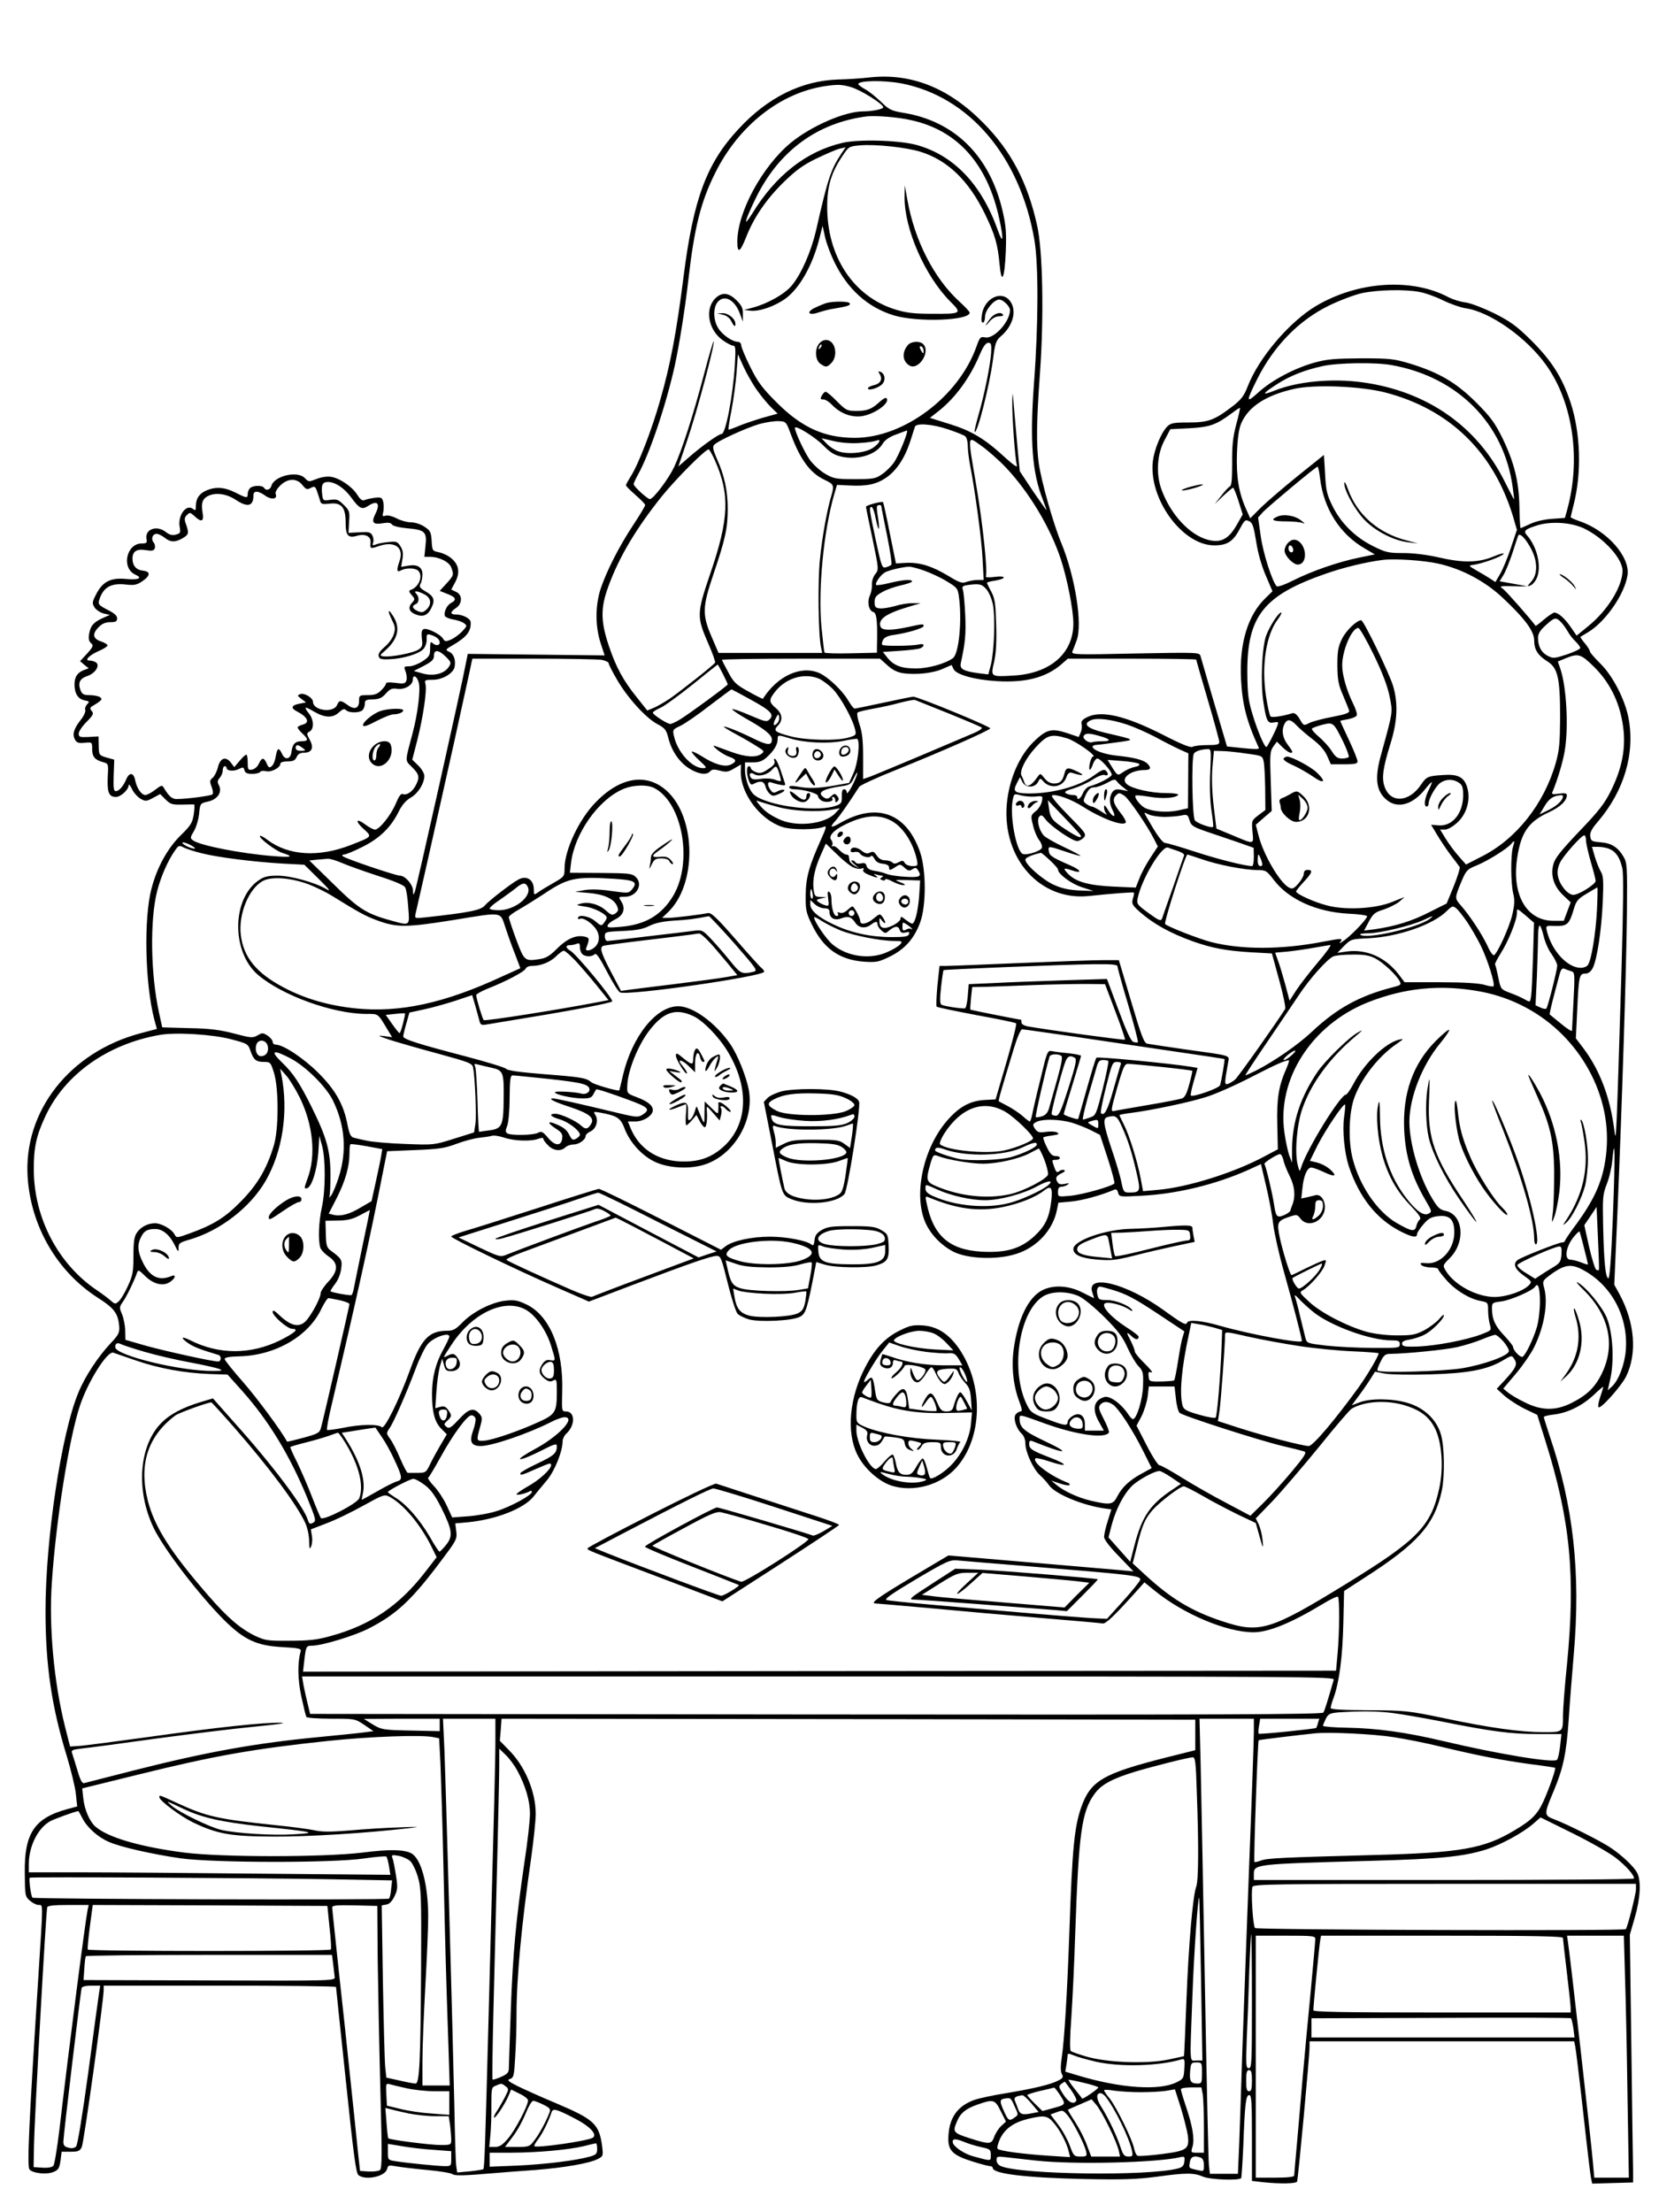 <?xml version="1.0" standalone="no"?>
<!DOCTYPE svg PUBLIC "-//W3C//DTD SVG 20010904//EN"
 "http://www.w3.org/TR/2001/REC-SVG-20010904/DTD/svg10.dtd">
<svg version="1.0" xmlns="http://www.w3.org/2000/svg"
 width="864pt" height="1152pt" viewBox="0 0 864 1152"
 preserveAspectRatio="xMidYMid meet">

<g transform="translate(0,1152) scale(0.1,-0.1)"
fill="#000000" stroke="none">
<path d="M4530 11117 c-41 -5 -115 -10 -165 -11 -191 -6 -368 -94 -519 -258
-166 -178 -235 -364 -286 -768 -37 -291 -68 -456 -121 -641 -43 -154 -116
-342 -155 -401 -13 -21 -24 -41 -24 -45 0 -5 23 -27 50 -51 28 -24 50 -47 50
-52 0 -5 -27 -51 -61 -102 -75 -113 -140 -242 -171 -334 -28 -88 -29 -193 0
-283 l21 -64 -357 4 -356 4 -9 -45 c-21 -115 -259 -1177 -267 -1195 -8 -18 -9
-17 -9 8 -1 31 -41 77 -68 77 -22 0 -285 89 -297 101 -6 6 -4 9 6 9 9 0 52 18
96 40 90 45 148 102 188 183 18 36 38 59 64 74 38 22 70 74 70 113 0 12 -14
36 -31 53 l-32 31 26 101 c30 118 51 258 43 292 -6 21 -4 23 37 23 53 0 110
35 115 69 6 37 -6 67 -29 77 -21 10 -20 12 22 36 70 41 94 73 90 119 -1 18
-41 39 -76 39 -32 0 -32 13 0 34 34 23 34 69 0 84 l-25 12 21 39 c26 50 19 91
-21 124 -16 14 -44 27 -64 31 -34 7 -35 8 -38 59 -3 46 -7 54 -37 74 -20 13
-49 23 -70 23 -20 0 -53 9 -74 20 -23 12 -47 18 -58 15 -17 -6 -19 -3 -13 19
3 14 3 38 0 52 -6 23 -11 26 -44 22 -20 -3 -44 -8 -53 -12 -12 -5 -22 2 -38
27 -26 42 -91 87 -137 94 -20 3 -50 -1 -75 -11 -40 -16 -42 -16 -61 4 -38 41
-161 12 -175 -41 -6 -20 -28 -26 -38 -9 -9 14 -58 13 -73 -2 -7 -7 -12 -20
-12 -30 0 -23 -5 -23 -64 7 -56 28 -101 32 -151 11 -37 -16 -55 -42 -55 -82 0
-22 -2 -24 -14 -15 -35 30 -82 -33 -70 -94 5 -29 3 -33 -21 -39 -18 -5 -33 -1
-52 14 -47 37 -110 14 -100 -37 4 -20 0 -23 -25 -23 -80 0 -107 -128 -34 -162
41 -18 19 -29 -47 -23 -80 8 -122 -13 -156 -79 -22 -43 -22 -47 -8 -70 9 -13
31 -27 48 -31 l31 -7 -38 -17 c-48 -22 -63 -40 -70 -83 -4 -24 -1 -38 10 -47
14 -12 12 -18 -20 -54 l-37 -40 22 -19 23 -18 -24 -9 c-35 -13 -50 -36 -50
-75 0 -47 18 -76 52 -83 26 -5 27 -7 14 -20 -8 -9 -13 -22 -10 -30 3 -8 -7
-31 -23 -51 -37 -47 -45 -75 -31 -103 10 -17 19 -20 51 -17 39 4 39 3 39 -33
0 -40 14 -56 57 -68 28 -8 28 -8 24 -80 -3 -78 6 -101 43 -101 25 0 66 38 66
61 1 8 9 -2 18 -21 9 -19 29 -41 45 -50 25 -14 30 -13 64 5 l37 20 28 -28 c25
-25 35 -28 85 -27 32 1 61 1 64 1 3 -1 2 -24 -2 -52 -7 -44 -16 -58 -66 -107
-69 -67 -125 -167 -154 -279 -41 -155 -34 -493 14 -680 l14 -51 -83 -22 c-370
-97 -613 -406 -590 -751 17 -255 153 -490 364 -626 88 -56 108 -83 113 -153 2
-30 -5 -43 -45 -85 -64 -68 -133 -172 -167 -255 -89 -211 -172 -763 -172
-1140 0 -283 32 -499 112 -759 21 -70 42 -156 46 -192 l7 -66 -49 -13 c-174
-47 -227 -126 -224 -335 1 -116 2 -121 26 -142 15 -13 35 -23 46 -23 24 0 24
22 -1 -369 -50 -780 -60 -995 -46 -1009 19 -20 91 -27 125 -12 25 10 30 19 36
58 l6 47 47 0 c40 0 48 4 58 25 11 23 114 764 114 818 l0 22 605 0 c333 0 605
-3 605 -7 0 -4 23 -223 51 -487 41 -393 53 -483 66 -493 37 -29 139 -7 149 32
5 20 9 21 47 14 23 -4 96 -13 162 -19 66 -6 125 -16 132 -22 11 -9 61 -8 233
7 36 3 125 10 198 15 152 12 283 35 325 57 28 14 29 17 23 66 -16 117 -41 140
-241 225 -77 32 -167 73 -200 89 -49 25 -56 31 -39 37 19 6 22 17 27 113 4 58
7 158 7 222 0 194 27 477 76 814 13 93 24 197 24 231 0 116 -56 249 -140 333
l-47 48 5 58 4 57 1807 -2 1806 -3 0 -80 0 -79 -148 -37 c-335 -85 -398 -122
-447 -263 -35 -102 -46 -217 -60 -626 -12 -340 -27 -588 -41 -678 -6 -42 -6
-69 1 -82 9 -16 6 -22 -18 -34 -40 -21 -128 -42 -272 -66 -69 -11 -144 -27
-168 -36 -87 -32 -130 -94 -133 -194 -3 -68 22 -93 123 -125 44 -14 86 -25 94
-25 7 0 14 -4 14 -9 0 -31 170 -51 470 -58 207 -4 279 -2 385 12 153 21 192
21 241 0 38 -16 189 -21 198 -7 2 4 7 80 11 167 8 220 13 265 31 265 12 0 14
-37 14 -224 l0 -223 61 -7 c89 -9 167 -7 174 3 5 10 65 649 65 704 l0 27 689
0 689 0 6 -28 c3 -15 17 -128 31 -252 40 -358 46 -403 51 -433 l6 -28 106 3
107 3 0 60 c-1 33 -5 323 -9 645 l-8 585 26 90 c29 99 34 191 12 233 -18 33
-77 89 -136 129 -53 36 -225 122 -293 148 -58 22 -58 24 -2 157 47 114 63 191
75 368 5 80 17 230 26 335 37 425 -2 776 -126 1139 -16 50 -30 93 -30 97 0 4
24 10 53 13 73 9 147 46 207 102 27 26 50 45 50 42 0 -2 -7 -26 -16 -52 -9
-26 -13 -50 -9 -54 11 -11 119 110 144 161 58 120 45 280 -35 428 l-27 49 17
388 c24 570 46 1261 49 1552 2 239 1 257 -18 289 -29 49 -63 71 -120 75 -45 4
-50 6 -53 31 -3 19 8 40 41 78 136 160 193 354 158 539 -19 97 -82 219 -146
282 -30 30 -55 58 -55 64 0 6 -12 25 -26 42 -15 17 -25 32 -23 34 2 1 20 12
40 24 91 55 190 198 205 297 14 96 -107 233 -250 281 -25 9 -46 18 -46 21 0 3
7 31 15 63 43 167 37 375 -16 535 -43 130 -98 216 -203 321 -78 77 -107 98
-193 142 -60 29 -122 53 -150 57 -26 3 -65 15 -87 26 -191 103 -473 85 -690
-43 -141 -83 -301 -272 -358 -420 -19 -49 -33 -68 -78 -103 -95 -73 -127 -85
-230 -85 -78 0 -93 -3 -111 -21 -32 -32 -67 -118 -75 -180 -23 -197 154 -439
320 -439 66 0 98 20 131 83 26 48 30 53 50 43 18 -8 24 -26 37 -106 9 -60 28
-126 50 -177 l35 -82 -38 -37 c-91 -89 -135 -235 -126 -419 7 -134 28 -218 93
-360 3 -7 -23 -7 -81 -1 l-85 9 -24 81 c-21 69 -97 331 -114 390 -5 19 -16 19
-340 13 -315 -7 -334 -6 -327 11 4 9 14 35 22 57 32 85 -8 334 -81 510 -41 99
-102 316 -116 410 -14 99 -12 223 6 472 21 293 15 639 -15 770 -50 224 -135
387 -281 534 -180 182 -374 259 -590 236z m163 -31 c354 -68 619 -380 694
-815 22 -127 21 -442 -2 -746 -22 -299 -10 -466 46 -607 10 -27 19 -51 19 -54
0 -3 -31 42 -70 98 l-69 104 -11 114 c-6 63 -14 160 -19 215 -7 88 -8 92 -9
35 -2 -77 15 -305 24 -334 4 -13 -19 3 -62 42 -105 97 -175 139 -289 174
l-102 32 46 36 c87 69 162 172 212 290 19 45 33 65 46 65 15 0 17 -8 15 -50
-4 -65 -35 -219 -66 -326 -13 -46 -23 -86 -20 -88 13 -13 77 239 95 374 12 92
15 101 45 127 62 55 81 134 43 182 -44 56 -132 13 -145 -71 -4 -29 -3 -43 5
-43 6 0 11 14 11 31 0 33 46 89 74 89 20 0 56 -35 56 -55 0 -60 -83 -151 -129
-142 -25 5 -28 1 -45 -46 -92 -262 -379 -477 -634 -477 -159 0 -277 54 -407
184 -76 76 -99 107 -138 186 -26 52 -47 103 -47 113 0 9 -8 17 -17 17 -29 0
-82 37 -103 72 -27 44 -27 111 1 139 35 35 87 6 113 -66 l15 -40 0 39 c1 30
-6 45 -33 72 -41 41 -77 44 -111 10 -55 -55 -37 -163 38 -217 22 -16 47 -29
55 -29 13 0 14 -15 9 -102 -10 -161 -48 -358 -69 -358 -15 0 -98 -59 -164
-116 l-61 -53 48 142 c49 144 142 492 136 510 -1 5 -25 -73 -51 -174 -58 -219
-116 -398 -156 -483 -30 -62 -107 -164 -125 -165 -12 -1 -85 66 -85 78 0 5 11
28 24 52 60 108 145 361 190 564 24 111 54 299 71 448 31 272 65 408 141 559
123 246 340 416 574 450 63 9 84 8 130 -5 53 -15 170 -89 170 -106 0 -9 -58
-21 -105 -21 -96 0 -271 -77 -376 -163 -150 -124 -279 -363 -279 -515 0 -64
14 -57 45 21 40 103 105 199 197 289 63 61 99 88 171 123 51 24 105 48 121 51
l30 7 -23 -34 c-54 -82 -70 -129 -131 -399 -26 -111 -76 -225 -125 -285 -36
-45 -126 -96 -205 -117 l-45 -12 34 -4 c46 -5 127 23 183 64 73 54 140 173
175 311 l17 67 13 -59 c7 -32 29 -90 48 -129 69 -142 173 -236 309 -278 121
-37 396 -28 396 14 0 5 -25 32 -56 60 -130 120 -230 314 -268 525 l-14 78 -1
-60 c-2 -166 106 -413 239 -546 62 -62 58 -64 -100 -63 -89 0 -131 5 -186 22
-219 67 -357 276 -356 537 0 105 21 175 77 259 35 53 36 54 93 59 81 7 239
-10 315 -33 142 -44 252 -150 337 -325 53 -110 66 -157 76 -264 10 -107 26
-73 32 68 4 100 1 136 -17 214 -66 284 -248 465 -513 509 -66 11 -77 16 -120
58 -26 25 -63 55 -82 65 -20 11 -36 23 -36 27 0 19 130 21 223 4z m53 -192
c242 -53 398 -229 459 -517 23 -106 19 -133 -8 -57 -85 240 -229 391 -423 445
-90 25 -303 31 -387 11 -188 -44 -348 -169 -470 -369 -49 -78 -40 -41 18 79
120 247 321 395 580 428 46 5 163 -4 231 -20z m2645 -894 c30 -5 86 -25 124
-44 39 -19 91 -37 116 -41 127 -17 319 -152 422 -297 140 -196 182 -495 107
-759 l-10 -36 -69 -5 c-41 -3 -87 -14 -113 -27 -24 -11 -46 -21 -49 -21 -2 0
-5 48 -6 108 -2 134 -27 234 -89 362 -40 80 -61 109 -138 186 -104 103 -192
154 -341 200 -83 25 -104 28 -255 28 -137 -1 -178 -4 -243 -22 -103 -28 -226
-93 -294 -156 -64 -58 -65 -50 -6 69 87 174 218 308 377 385 56 27 133 56 171
64 83 17 221 20 296 6z m-3447 -514 c24 -34 58 -74 75 -90 l31 -30 -83 -23
c-45 -14 -102 -33 -126 -44 -24 -10 -46 -18 -47 -16 -2 2 5 48 16 103 10 54
22 142 26 194 l7 95 29 -64 c16 -35 48 -92 72 -125z m3302 133 c345 -61 587
-304 632 -636 5 -35 8 -63 7 -63 -2 0 -23 42 -49 93 -143 287 -404 470 -740
516 -158 22 -338 5 -458 -43 -70 -28 -66 -17 12 33 67 44 147 75 240 95 78 17
273 20 356 5z m-31 -143 c334 -87 562 -309 664 -643 l21 -72 -31 -93 c-17 -51
-42 -112 -56 -136 l-25 -43 -26 17 c-15 10 -47 29 -72 43 -41 24 -43 26 -20
29 43 5 148 42 160 57 6 7 -17 2 -52 -13 -80 -33 -159 -34 -288 -4 -58 13
-129 22 -181 22 -79 0 -92 3 -160 37 -92 46 -166 119 -210 209 -28 57 -34 80
-38 166 l-6 99 -132 -106 c-73 -59 -160 -133 -193 -165 l-59 -59 -21 47 c-39
87 -52 168 -48 292 3 78 10 128 22 155 37 87 129 147 276 180 105 24 349 14
475 -19z m-777 -167 c-17 -65 -22 -110 -21 -201 0 -83 -3 -118 -12 -121 -6 -3
-27 -25 -45 -49 l-34 -43 45 43 c25 23 47 42 51 42 3 0 16 -31 28 -69 l22 -70
-32 -56 c-42 -73 -83 -94 -149 -76 -95 25 -193 130 -241 259 -31 82 -25 187
16 262 l29 55 100 5 c107 6 139 18 220 78 22 17 41 29 43 28 1 -2 -7 -41 -20
-87z m-2318 -54 c49 -130 100 -199 175 -234 48 -23 50 -28 35 -81 -23 -75 -49
-221 -60 -335 -12 -116 -8 -396 6 -457 l6 -28 -270 0 -270 0 -36 84 c-50 116
-48 156 10 327 61 180 74 239 74 339 0 94 -17 174 -57 262 -19 44 -23 61 -14
71 16 20 165 88 236 109 33 9 78 16 100 15 39 -2 39 -2 65 -72z m818 29 c42
-14 82 -30 89 -36 7 -6 13 -27 13 -48 0 -20 5 -62 10 -91 28 -142 62 -395 67
-496 l6 -113 -31 0 c-17 0 -43 -5 -58 -10 -23 -9 -36 -5 -95 31 -85 51 -148
71 -219 68 l-54 -3 -32 157 c-17 87 -33 159 -35 162 -7 6 -89 -16 -89 -24 0
-4 15 -79 34 -167 33 -159 33 -161 14 -184 -11 -14 -18 -36 -17 -54 1 -17 -4
-43 -11 -58 -15 -32 -6 -78 18 -85 16 -4 21 -37 20 -138 0 -11 -1 -32 -1 -47
l0 -27 -134 -3 c-74 -2 -137 0 -139 4 -2 3 -9 63 -16 133 -18 196 11 497 66
689 l15 51 62 -3 c90 -5 141 5 192 39 54 36 98 101 127 189 11 36 23 71 25 78
7 20 91 14 173 -14z m-649 -85 c37 -37 56 -49 98 -58 85 -17 176 12 209 67 11
19 34 36 67 48 29 10 55 21 59 22 14 6 -39 -127 -66 -166 -14 -20 -42 -48 -63
-62 -33 -23 -46 -25 -142 -25 -98 0 -109 2 -154 28 -27 16 -63 49 -80 73 -28
40 -77 145 -77 166 0 17 106 -48 149 -93z m186 14 c39 2 78 8 88 12 29 12 19
-12 -15 -36 -38 -27 -128 -37 -180 -20 -19 6 -47 24 -62 40 l-28 29 64 -15
c39 -9 90 -13 133 -10z m763 -127 c121 -128 231 -311 286 -476 34 -103 66
-266 66 -337 0 -155 -120 -260 -311 -271 -121 -7 -120 -7 -102 70 10 43 14
103 11 193 -3 111 -6 136 -25 173 -13 23 -23 45 -23 47 0 3 18 8 40 11 63 10
63 28 1 20 -29 -4 -50 -3 -47 2 11 18 -15 270 -49 470 -47 278 -49 263 25 211
33 -23 91 -74 128 -113z m-1515 37 c79 -178 74 -305 -25 -593 -70 -206 -70
-222 -9 -362 22 -50 38 -95 35 -99 -7 -12 -179 -148 -237 -188 -26 -17 -63
-39 -82 -47 l-34 -14 -54 68 c-72 89 -109 158 -147 271 -42 126 -43 196 -1
309 55 151 145 302 279 469 74 91 225 243 243 243 3 0 18 -26 32 -57z m3152
-95 c19 -158 104 -291 234 -365 l51 -30 -83 -17 c-111 -23 -245 -70 -341 -118
-43 -22 -82 -36 -87 -31 -23 23 -71 173 -83 260 l-14 98 26 29 c31 32 274 235
284 236 3 0 9 -28 13 -62z m-5300 -34 c19 -23 24 -25 43 -15 20 10 23 9 32
-14 5 -14 12 -36 16 -49 5 -21 10 -23 49 -19 62 8 85 -18 85 -96 0 -70 12 -85
60 -71 41 12 72 -3 70 -33 -3 -36 -2 -36 45 -20 81 27 130 -8 106 -78 -17 -49
-15 -62 8 -49 26 14 74 13 89 -2 27 -27 4 -85 -39 -100 -11 -4 -10 -10 5 -27
18 -20 18 -22 1 -41 -22 -24 -14 -47 21 -60 37 -15 63 -4 81 35 20 41 13 60
-32 86 -29 17 -33 24 -25 39 6 10 10 32 10 49 0 38 -27 54 -75 45 l-36 -6 7
41 c5 30 2 47 -11 67 -15 24 -22 26 -64 21 -25 -2 -55 -8 -65 -13 -16 -6 -18
-4 -13 10 4 10 2 27 -4 38 -9 17 -19 19 -67 16 l-57 -3 3 57 c4 53 2 60 -28
89 -27 27 -36 31 -70 26 -37 -5 -38 -4 -42 27 -6 51 1 66 30 66 38 0 86 -32
122 -82 41 -56 55 -63 85 -44 51 34 68 15 39 -42 -21 -43 -11 -55 38 -47 29 5
43 3 49 -6 4 -8 37 -16 78 -20 94 -8 105 -18 97 -91 l-6 -58 30 0 c47 0 99
-26 110 -55 14 -38 14 -41 -25 -84 l-35 -38 40 -16 c45 -17 50 -31 19 -47 -22
-12 -39 -48 -32 -68 3 -6 23 -15 44 -18 21 -4 47 -12 56 -20 17 -12 16 -14
-11 -43 -15 -16 -42 -35 -58 -42 -26 -11 -32 -10 -40 4 -12 23 -83 58 -101 51
-11 -4 -13 -17 -10 -49 5 -37 2 -45 -18 -58 -27 -18 -144 -40 -180 -35 -24 3
-23 4 10 33 63 57 77 114 40 174 -28 46 -33 34 -8 -17 18 -36 19 -46 9 -77 -6
-19 -27 -48 -47 -64 -22 -19 -34 -35 -31 -47 3 -16 12 -19 58 -17 71 3 152 28
175 53 10 11 18 34 17 50 -1 27 2 30 21 24 30 -9 47 -24 47 -40 0 -17 -22 -18
-38 -2 -9 9 -12 3 -12 -29 0 -36 -4 -43 -40 -67 -22 -14 -53 -26 -69 -26 -28
0 -29 -1 -18 -29 5 -15 7 -36 3 -46 -5 -15 -14 -17 -56 -11 -33 4 -50 3 -50
-4 0 -6 -11 -22 -25 -35 -18 -19 -35 -25 -70 -25 -43 0 -45 -1 -45 -30 0 -40
-24 -48 -60 -21 -37 26 -43 26 -55 -1 -19 -43 -125 -28 -125 17 0 21 -46 49
-67 40 -16 -6 -15 -8 7 -25 l24 -18 -37 -7 c-40 -8 -44 -23 -10 -40 56 -29 69
-59 28 -69 -14 -4 -25 -10 -25 -14 0 -5 11 -19 25 -32 32 -30 32 -40 -4 -40
-34 0 -48 -15 -53 -55 -4 -39 -34 -46 -49 -11 -17 36 -25 32 -33 -13 -3 -21
-12 -44 -21 -51 -12 -10 -17 -8 -26 14 -15 33 -25 33 -41 -1 -7 -16 -23 -29
-36 -31 -20 -3 -22 1 -22 37 0 23 -3 41 -7 41 -5 0 -20 -14 -35 -32 l-28 -33
-18 24 c-27 34 -55 24 -67 -24 -5 -22 -18 -47 -27 -55 -16 -13 -17 -19 -6 -47
7 -18 9 -36 4 -40 -7 -7 -131 -24 -186 -24 -23 -1 -41 15 -66 57 -10 17 -13
16 -46 -9 -19 -15 -42 -27 -51 -27 -21 0 -45 36 -53 77 -8 40 -30 43 -46 6
-16 -38 -38 -63 -55 -63 -11 0 -13 17 -11 82 l3 82 -40 11 c-39 12 -40 13 -41
61 l-1 49 -52 -3 c-46 -2 -51 0 -51 18 0 11 18 38 41 61 35 35 38 43 27 56
-11 13 -10 18 5 27 48 29 53 35 37 46 -8 5 -32 10 -53 10 -31 0 -39 4 -48 26
-14 39 -3 61 37 74 41 14 67 56 43 71 -8 5 -22 9 -33 9 -29 0 0 29 51 51 24
10 43 23 43 28 0 5 -16 15 -35 21 -42 14 -46 40 -10 75 16 17 35 25 60 25 28
0 35 4 35 20 0 14 -15 27 -51 45 -43 22 -49 29 -43 48 20 68 61 92 140 83 43
-5 57 -2 85 17 43 29 44 51 4 55 -36 4 -55 26 -55 63 0 38 22 52 70 44 32 -5
41 -3 46 9 3 9 1 23 -6 31 -15 18 -6 45 16 45 9 0 27 -9 41 -20 31 -25 56 -25
94 -3 32 19 34 26 18 72 -10 27 -9 36 5 49 14 15 17 14 39 -6 36 -34 50 -29
42 18 -9 53 0 75 35 90 40 16 94 7 141 -25 60 -39 89 -31 89 26 0 25 25 24 61
-2 32 -23 65 -19 55 7 -4 10 5 27 23 45 39 39 87 40 116 3z m3015 -111 c0 -5
14 -73 30 -153 16 -79 26 -147 22 -151 -4 -4 -16 -10 -28 -13 -20 -6 -23 2
-53 141 -34 161 -36 173 -22 173 6 0 16 -28 22 -62 7 -35 14 -57 16 -51 2 6 0
34 -5 62 -5 28 -7 53 -4 56 8 8 22 6 22 -2z m3662 -116 c102 -50 198 -156 198
-219 0 -81 -78 -208 -179 -289 l-60 -49 -31 45 c-31 45 -65 75 -85 75 -6 0
-30 -16 -54 -36 -23 -20 -43 -35 -44 -33 -19 28 -153 181 -170 193 -21 14 -17
15 62 13 81 -2 84 -1 105 26 39 53 19 171 -42 240 -20 22 -10 31 53 51 74 23
179 16 247 -17z m-276 -109 c32 -63 32 -127 1 -164 l-23 -27 -72 13 -72 13 19
31 c11 17 31 67 46 111 14 44 28 86 31 94 7 21 41 -14 70 -71z m-486 -73 c123
-27 245 -92 337 -179 116 -109 163 -173 163 -222 0 -47 19 -77 70 -109 53 -34
65 -86 65 -290 -1 -135 -4 -172 -23 -239 -61 -214 -207 -397 -387 -487 l-80
-41 -37 42 c-21 23 -51 64 -68 91 l-30 49 25 0 c15 0 41 15 64 36 50 45 71
120 52 184 -16 53 -48 70 -126 64 -79 -5 -86 -8 -115 -51 -63 -93 -161 -97
-190 -7 -15 44 -7 98 32 223 35 113 40 206 14 296 -17 61 -154 345 -167 345
-23 0 -78 -53 -99 -95 -21 -42 -25 -64 -25 -140 1 -76 5 -100 29 -155 15 -36
30 -72 32 -80 4 -12 -15 -19 -86 -33 -50 -9 -105 -24 -121 -32 -29 -15 -30
-15 -50 20 -14 24 -27 34 -38 31 -52 -16 -107 -24 -114 -17 -5 5 -16 53 -24
107 -24 160 1 319 62 399 14 19 22 35 17 35 -14 0 -59 -70 -78 -120 -22 -61
-30 -249 -14 -348 15 -98 22 -111 55 -104 24 4 25 3 16 -21 -15 -38 -51 -107
-56 -107 -10 0 -46 84 -71 167 -23 75 -27 108 -28 218 -2 296 84 405 410 518
92 32 207 60 294 71 63 8 214 -2 290 -19z m-2681 -35 c32 -11 85 -35 118 -55
57 -34 61 -38 67 -82 17 -124 0 -297 -31 -320 -39 -29 -128 -54 -194 -54 -75
0 -115 15 -149 58 l-22 28 89 6 c48 3 96 9 106 13 26 12 21 27 -7 20 -34 -8
-183 -10 -191 -2 -4 3 -2 15 4 26 7 13 26 22 58 26 70 10 153 35 153 46 0 12
-1 12 -80 -5 -88 -19 -136 -19 -144 1 -15 39 27 69 149 105 l60 18 -41 0 c-22
1 -64 -6 -93 -15 -29 -8 -64 -14 -79 -12 -23 2 -27 8 -27 33 0 24 7 34 40 52
22 13 66 28 98 35 31 7 57 16 57 20 0 13 -48 9 -118 -8 -35 -9 -66 -13 -69
-10 -8 8 24 54 47 66 21 11 88 27 123 29 10 1 44 -8 76 -19z m326 -96 c14 -15
29 -49 36 -82 13 -66 7 -243 -11 -316 l-13 -48 -49 6 c-82 11 -101 22 -94 54
23 105 27 149 23 247 -3 61 -8 120 -12 132 -6 18 -3 22 22 26 61 9 75 6 98
-19z m-2925 -29 c36 -18 40 -53 10 -80 -17 -15 -24 -16 -45 -7 -28 13 -32 27
-10 36 18 7 20 37 3 54 -18 18 6 16 42 -3z m5919 -144 c11 -11 26 -33 35 -48
8 -15 26 -39 40 -52 14 -14 26 -29 26 -35 0 -6 -32 -21 -70 -34 -65 -21 -71
-22 -100 -7 -33 17 -50 49 -50 94 0 21 11 39 40 65 46 42 53 43 79 17z m-975
-170 c47 -97 72 -164 83 -218 17 -86 19 -72 -47 -312 -32 -119 -22 -184 35
-229 56 -44 132 -22 196 57 18 23 34 40 36 38 1 -2 -6 -21 -17 -42 -21 -42
-26 -85 -10 -85 6 0 10 7 10 15 0 26 38 93 62 109 29 20 67 20 96 0 18 -12 22
-25 22 -65 0 -95 -57 -164 -129 -157 l-38 3 30 -50 c16 -27 48 -75 70 -105 23
-30 45 -59 49 -65 3 -5 -11 -50 -31 -100 l-37 -90 -92 -46 c-91 -47 -179 -73
-283 -88 l-55 -7 25 47 c22 41 32 49 78 63 29 10 65 28 81 41 l27 24 -65 -26
c-86 -35 -242 -44 -339 -18 -67 17 -161 60 -161 73 0 4 18 26 40 50 45 48 49
62 20 62 -13 0 -20 -7 -20 -20 0 -11 -13 -34 -28 -51 -24 -27 -31 -30 -49 -21
-48 26 -132 169 -158 269 l-15 58 41 36 42 36 -5 154 c-5 139 -4 157 13 181
l19 26 29 -29 c27 -26 51 -38 51 -23 0 3 -11 20 -25 38 -26 35 -32 74 -15 107
14 26 32 24 61 -7 13 -14 50 -47 83 -72 39 -30 65 -59 78 -89 l19 -43 69 0
c56 0 70 3 70 15 0 9 -20 59 -45 112 -25 53 -45 97 -45 99 0 1 18 5 41 9 22 4
43 13 45 20 3 7 -6 35 -19 61 -33 66 -57 149 -57 199 0 78 50 195 84 195 7 0
43 -63 80 -139z m-4832 -11 c28 -28 29 -32 15 -53 -23 -36 -81 -50 -136 -34
l-46 13 53 27 c41 22 52 32 52 52 0 34 24 32 62 -5z m5980 -53 c73 -72 122
-163 143 -265 28 -129 11 -246 -55 -379 -33 -67 -62 -105 -165 -212 -95 -100
-127 -140 -135 -171 -16 -58 2 -116 51 -162 l39 -37 -18 -48 -18 -48 -55 0
c-139 1 -216 135 -188 325 20 135 59 191 165 240 59 27 94 60 94 89 0 10 -10
12 -41 8 -35 -5 -40 -3 -33 11 27 65 54 157 63 212 21 125 9 335 -23 428 l-13
37 41 17 c66 27 79 23 148 -45z m-5169 37 c20 -4 37 -12 37 -18 0 -6 20 -46
45 -88 55 -94 149 -197 209 -229 38 -20 46 -30 56 -69 17 -70 57 -128 108
-161 49 -31 93 -37 111 -15 9 10 20 11 50 3 33 -9 44 -7 74 11 l36 21 -1 -39
c-1 -112 100 -248 215 -286 50 -17 179 -16 219 1 14 6 11 -7 -16 -66 -62 -138
-79 -198 -80 -289 -1 -76 2 -92 30 -150 61 -129 144 -188 274 -198 64 -4 76
-2 135 27 77 38 126 93 157 177 32 87 32 272 0 366 -71 206 -227 262 -419 151
-48 -28 -55 -22 -19 16 19 22 61 81 121 174 6 8 89 47 185 85 229 92 494 208
497 219 3 9 -381 167 -401 165 -6 0 -75 -14 -154 -31 -78 -17 -147 -31 -151
-31 -5 0 -20 19 -34 43 -31 53 -107 124 -152 143 -96 40 -217 -17 -292 -135
-1 -1 -35 15 -75 38 -64 35 -77 47 -105 100 -18 33 -33 62 -33 65 0 3 185 6
411 6 l412 0 38 -34 c26 -24 51 -37 84 -42 66 -9 155 0 207 24 l44 19 10 -21
c13 -29 109 -56 226 -63 151 -9 256 19 336 88 l33 29 334 0 c184 0 335 -2 335
-5 0 -3 27 -97 60 -209 33 -112 60 -211 60 -220 0 -13 -12 -16 -62 -16 -35 0
-69 -4 -77 -9 -10 -6 -58 13 -155 63 -197 100 -323 129 -397 90 -23 -12 -30
-21 -26 -36 3 -11 1 -30 -5 -43 l-10 -23 -62 21 c-78 25 -104 19 -165 -38 -82
-76 -137 -204 -148 -337 -22 -281 175 -500 427 -474 123 13 231 21 235 18 2
-2 0 -16 -5 -32 -7 -24 -3 -32 23 -57 75 -69 166 -121 292 -166 97 -34 170
-48 299 -56 l110 -6 38 -139 c21 -76 35 -144 31 -150 -34 -56 -245 -355 -260
-367 -10 -9 -26 -19 -37 -23 -20 -7 -20 0 0 111 7 39 23 34 -221 68 -99 14
-189 28 -200 30 -17 3 -31 41 -84 220 l-64 215 -86 0 c-47 0 -241 -7 -431 -15
-190 -8 -361 -15 -381 -15 l-36 0 -11 -102 c-5 -57 -7 -106 -4 -110 4 -4 97
-23 207 -44 110 -20 203 -39 207 -43 4 -3 -19 -94 -50 -201 l-57 -195 -55 -3
c-74 -4 -129 -32 -189 -98 -131 -143 -187 -393 -121 -542 27 -60 81 -117 145
-150 72 -37 223 -44 323 -13 111 33 197 126 217 233 l7 35 66 6 c57 5 162 34
223 61 12 5 18 1 22 -15 6 -22 9 -22 119 -16 185 9 388 58 562 136 l63 29 27
-115 c15 -63 32 -153 37 -200 6 -47 31 -159 56 -247 46 -164 93 -344 93 -359
0 -16 -272 35 -423 78 -95 28 -169 35 -175 17 -5 -15 -23 -6 -121 65 -198 143
-411 194 -371 89 5 -14 8 -26 7 -26 -1 0 -29 14 -61 30 -70 36 -150 40 -206
12 -75 -37 -129 -150 -151 -309 -12 -92 -2 -190 30 -273 14 -38 16 -50 6 -50
-7 0 -18 -7 -25 -15 -15 -18 2 -74 30 -100 12 -11 20 -31 20 -51 0 -45 40
-133 76 -166 16 -14 37 -38 47 -52 31 -45 171 -104 288 -121 l37 -5 -19 -61
c-11 -33 -19 -71 -19 -82 0 -14 30 -53 77 -101 l76 -79 -74 7 c-70 6 -510 44
-772 66 l-118 10 -195 -116 c-174 -104 -215 -134 -184 -134 6 0 131 -11 278
-24 147 -14 407 -37 577 -51 171 -14 318 -27 327 -29 16 -4 60 38 176 167 l42
47 53 -43 c151 -123 375 -217 515 -217 79 0 196 48 360 147 41 25 77 42 80 38
9 -9 8 -187 -2 -297 l-8 -88 -2690 -2 -2690 -3 7 60 c8 71 10 75 39 75 51 0
217 50 293 88 151 77 230 151 398 378 62 83 66 92 61 130 l-5 41 67 6 c144 14
288 70 339 132 15 19 47 58 70 85 41 48 83 152 83 205 0 12 9 30 19 39 48 44
47 116 -2 116 -21 0 -22 2 -19 102 7 221 -64 395 -184 454 -46 22 -63 26 -109
21 -72 -7 -171 -57 -226 -113 -36 -37 -49 -44 -81 -44 -94 0 -135 -43 -193
-205 -57 -157 -133 -311 -147 -297 -17 17 -115 15 -204 -4 -42 -8 -78 -13 -81
-10 -3 3 8 65 26 138 127 541 201 875 264 1198 l23 115 144 6 c124 5 155 9
216 32 39 15 93 29 119 32 27 3 56 7 66 10 10 4 39 -1 64 -9 52 -18 141 -21
179 -6 17 6 26 6 26 -1 0 -5 11 -21 25 -34 27 -28 66 -32 89 -10 8 8 27 15 42
15 29 0 64 25 64 45 0 6 11 17 25 23 30 14 43 57 26 85 -12 19 -11 19 25 13
90 -17 106 -28 127 -84 26 -68 86 -136 151 -169 73 -38 198 -44 278 -13 146
55 245 229 218 382 -13 72 -59 186 -97 241 -77 111 -194 197 -271 197 -115 0
-240 -157 -288 -360 -9 -41 -18 -76 -19 -78 -5 -6 -131 30 -145 42 -27 23 -52
27 -244 42 -126 10 -193 19 -200 28 -6 7 -101 36 -211 65 -245 64 -325 89
-325 104 0 6 7 36 16 67 l16 57 78 17 c43 9 116 30 163 45 l86 29 15 -51 c8
-29 18 -64 22 -80 6 -24 10 -27 38 -22 17 3 126 21 241 40 220 36 405 72 413
80 10 9 -188 249 -219 265 -24 13 -25 29 -1 28 9 0 25 3 35 7 13 6 17 2 17
-17 0 -13 5 -29 12 -36 15 -15 50 -16 65 -1 8 8 26 -18 64 -91 29 -56 60 -105
68 -108 46 -18 751 84 751 108 0 4 -7 14 -16 21 -9 7 -70 75 -136 151 -97 111
-125 137 -142 133 -38 -8 -177 -25 -208 -25 l-30 0 29 28 c153 143 150 494 -5
634 -104 94 -241 73 -369 -59 -87 -88 -163 -250 -163 -345 0 -42 -2 -44 -58
-76 -31 -18 -67 -39 -79 -48 -22 -16 -23 -16 -23 14 0 51 -37 75 -80 52 -36
-19 -155 -111 -175 -135 -20 -25 -82 -37 -308 -62 -57 -6 -58 -6 -53 18 3 13
30 132 60 264 30 132 93 416 141 630 47 215 88 400 90 413 l5 22 318 0 c174 0
334 -3 355 -6z m632 -74 c14 -27 25 -51 25 -54 0 -6 -207 -158 -251 -184 -20
-12 -42 -22 -48 -22 -16 0 -91 48 -91 59 0 4 18 16 41 26 22 10 97 65 167 121
70 57 128 103 129 103 2 1 14 -21 28 -49z m-1584 -45 c10 -36 -5 -161 -32
-262 -41 -155 -41 -140 -3 -178 38 -38 41 -53 19 -95 -17 -33 -47 -53 -67 -45
-10 4 -21 -12 -36 -48 -26 -62 -86 -137 -109 -137 -9 0 -31 12 -50 26 -49 37
-56 19 -9 -23 45 -41 46 -39 -66 -83 -169 -66 -326 -56 -436 27 -18 14 -35 23
-38 20 -9 -9 79 -76 115 -88 64 -20 52 -25 -47 -17 -165 13 -381 55 -417 82
-15 11 -15 15 5 48 12 20 24 61 27 91 5 53 6 54 47 63 49 11 75 49 56 85 -9
16 -8 24 4 38 9 10 16 27 16 39 0 12 5 22 10 22 6 0 10 -4 10 -9 0 -16 38 -19
63 -6 22 11 26 11 30 -6 4 -14 14 -19 40 -19 20 0 39 5 42 10 3 6 17 7 31 4
26 -7 74 18 74 39 0 7 15 12 37 12 30 0 40 5 48 23 7 15 18 22 36 22 43 0 55
24 33 66 -18 33 -18 36 -1 45 23 13 22 60 -3 92 -30 38 -25 41 24 12 58 -34
99 -35 131 -5 20 18 28 21 37 12 16 -16 71 -15 86 0 7 7 12 22 12 33 0 19 6
22 43 23 33 1 47 8 67 31 21 23 31 28 58 24 39 -6 82 19 82 48 0 29 22 18 31
-16z m2084 21 c18 -8 52 -33 74 -56 40 -42 104 -158 115 -212 6 -25 3 -28 -36
-39 -61 -18 -221 -14 -298 6 -84 22 -95 30 -69 56 28 28 24 63 -11 92 -37 32
-37 43 0 89 57 69 150 95 225 64z m-356 -109 c106 -58 124 -78 99 -103 -15
-15 -22 -13 -102 21 -48 21 -90 35 -92 32 -3 -3 29 -25 71 -49 98 -55 135 -85
135 -109 0 -33 -23 -31 -100 7 -75 37 -150 66 -150 59 0 -2 30 -21 68 -41 37
-20 85 -48 106 -62 37 -23 38 -25 21 -38 -27 -20 -81 -17 -155 10 -36 13 -74
27 -85 31 -14 5 -11 -1 10 -19 17 -14 45 -31 63 -37 38 -13 41 -25 7 -41 -31
-14 -86 2 -152 45 -25 15 -48 26 -50 23 -3 -3 14 -23 38 -45 41 -38 42 -41 20
-41 -57 0 -133 83 -151 167 -8 32 -6 35 33 53 23 11 92 58 152 105 61 46 112
85 115 85 3 -1 47 -24 99 -53z m1031 -72 c91 -37 169 -70 173 -74 4 -5 -14
-17 -40 -28 -26 -11 -151 -64 -278 -118 -126 -53 -246 -103 -265 -110 l-35
-12 0 116 c0 87 -5 129 -19 169 -10 30 -14 57 -10 61 5 5 41 13 79 20 39 7
102 20 140 31 39 10 75 17 80 15 6 -2 84 -34 175 -70z m-894 -53 c-20 -20 -22
-1 -4 31 11 20 12 21 16 3 2 -10 -3 -26 -12 -34z m1823 -5 c36 -12 102 -41
146 -64 44 -24 101 -53 127 -65 l47 -21 -1 -143 -1 -143 -55 -12 c-56 -11
-126 -6 -168 13 -25 12 -59 56 -50 65 3 3 35 0 72 -6 68 -12 139 -7 150 10 3
5 -25 9 -63 9 -78 0 -179 23 -205 47 -34 30 20 73 93 73 32 0 37 11 14 34 -20
19 -70 32 -160 41 -65 7 -125 29 -125 47 0 4 8 8 18 9 9 0 58 6 107 13 101 14
104 12 -59 50 -94 22 -121 46 -73 66 30 13 105 4 186 -23z m1127 -91 c18 -38
31 -73 28 -78 -3 -4 -18 -8 -34 -8 -24 0 -35 8 -54 38 -13 22 -44 55 -67 75
-24 20 -40 39 -36 43 3 4 28 13 54 20 57 14 58 13 109 -90z m-1272 32 c59 -16
67 -28 19 -28 -23 0 -47 -2 -55 -5 -18 -7 -53 19 -44 33 9 15 28 15 80 0z
m-1610 -13 c77 -24 201 -29 279 -13 37 8 69 12 72 10 15 -15 3 -126 -19 -175
l-24 -54 -73 -13 c-90 -16 -140 -17 -196 -6 -29 5 -43 4 -43 -3 0 -6 11 -11
25 -11 49 0 125 -22 125 -35 0 -8 9 -19 20 -25 23 -12 64 -4 55 11 -4 5 -1 9
4 9 6 0 11 -8 11 -17 0 -13 3 -14 12 -5 8 8 8 15 -2 27 -12 14 -15 14 -32 -2
-14 -13 -23 -15 -35 -7 -42 26 -12 45 90 60 43 6 49 10 67 48 11 22 17 30 14
16 -10 -38 -53 -117 -54 -97 0 9 -6 17 -14 17 -9 0 -13 -12 -12 -37 1 -34 -2
-39 -34 -50 -81 -28 -283 -9 -385 36 -36 16 -50 29 -65 63 -11 24 -20 62 -20
86 l0 42 43 0 c32 0 49 7 72 28 36 33 55 65 55 92 0 24 1 24 64 5z m1444 0
c45 -14 160 -95 134 -95 -10 0 -25 -60 -17 -68 3 -3 10 9 16 26 6 18 17 32 24
32 16 0 75 -66 75 -84 0 -12 -68 -48 -116 -61 -12 -3 -27 -19 -34 -35 -12 -29
-30 -41 -30 -20 0 6 -10 10 -22 10 -13 0 -29 4 -37 9 -10 7 0 14 39 25 29 9
74 29 100 46 28 18 54 28 64 24 18 -7 21 7 5 23 -9 9 -25 2 -63 -26 -76 -57
-220 -95 -345 -93 -68 2 -77 11 -56 52 l17 33 12 -24 c16 -33 66 -33 82 -1 10
20 12 21 25 6 36 -44 103 -35 122 17 9 24 16 29 32 24 53 -17 69 -14 30 5 -53
26 -63 25 -71 -7 -10 -40 -23 -53 -54 -53 -19 0 -36 9 -50 27 -21 27 -22 27
-36 8 -34 -50 -60 -60 -70 -27 -3 9 -9 24 -14 33 -12 23 21 89 72 145 62 68
82 74 166 49z m-3982 -50 c18 -14 18 -14 -8 -15 -18 0 -28 5 -28 15 0 19 11
19 36 0z m4727 -123 c-4 -71 -1 -152 6 -201 7 -46 11 -85 9 -87 -9 -8 -84 19
-95 34 -14 18 -19 328 -5 348 8 12 34 21 69 23 21 1 21 -1 16 -117z m187 94
c83 -11 85 -12 91 -41 4 -17 7 -80 8 -141 l1 -112 -36 -27 c-36 -28 -36 -28
-31 -87 6 -68 13 -67 -113 -14 l-75 31 -14 115 c-9 76 -11 145 -7 203 l8 87
41 -1 c23 0 80 -6 127 -13z m-558 -54 c6 -6 -3 -12 -22 -16 -18 -3 -44 -15
-60 -26 -30 -21 -30 -22 -64 34 l-18 29 77 -6 c43 -3 82 -10 87 -15z m-81
-123 l24 -19 -34 7 c-26 5 -37 2 -48 -12 -17 -25 -17 -59 2 -95 21 -41 0 -38
-25 3 -16 26 -20 28 -20 12 0 -12 6 -27 13 -34 6 -7 -6 -1 -27 13 -21 14 -44
26 -50 26 -6 0 -19 7 -29 14 -17 13 -17 15 -1 50 14 27 24 36 43 36 14 0 44
11 66 23 34 19 42 21 51 9 5 -8 21 -23 35 -33z m-2443 -3 c147 -77 201 -385
99 -559 -60 -101 -143 -151 -270 -163 -66 -6 -77 -5 -72 8 3 8 21 22 40 31 42
20 54 56 31 92 -16 25 -16 25 18 25 61 0 97 64 58 102 -19 19 -33 21 -182 22
l-162 1 6 52 c18 150 139 325 267 382 52 24 129 27 167 7z m1984 -44 c39 4 40
3 34 -26 -4 -17 -18 -40 -33 -51 -25 -21 -26 -23 -13 -73 6 -29 21 -63 32 -77
11 -14 17 -32 14 -40 -6 -17 -78 -40 -99 -32 -34 13 -69 196 -53 280 7 35 7
35 43 25 20 -5 54 -8 75 -6z m465 3 c23 -16 118 -155 152 -222 l21 -41 -39
-59 c-21 -32 -47 -80 -57 -107 l-19 -48 -115 5 c-128 6 -194 24 -235 64 -31
32 -28 36 13 22 59 -21 57 -2 -3 24 -96 42 -110 51 -113 75 -4 28 -2 27 88 -3
40 -14 75 -23 77 -22 2 2 -37 23 -86 46 -49 23 -96 50 -105 60 -25 27 -38 82
-24 98 10 12 16 9 35 -16 28 -36 138 -111 163 -111 9 0 24 8 34 18 15 18 11
24 -81 117 -57 58 -92 100 -84 103 23 8 102 -21 161 -59 97 -62 210 -104 223
-82 3 5 -10 29 -29 52 -36 46 -42 69 -22 89 15 15 19 15 45 -3z m2283 -1 c0
-20 -28 -48 -71 -70 l-51 -25 26 43 c23 39 45 54 84 57 6 1 12 -2 12 -5z
m-4090 -56 c80 -22 205 -28 280 -15 l44 8 -23 -25 c-55 -59 -207 -75 -296 -31
-51 24 -78 45 -105 80 -14 17 -13 18 5 11 11 -4 54 -17 95 -28z m1578 -149 c7
-17 -15 -9 -74 29 -74 48 -84 61 -91 113 l-6 42 84 -88 c46 -48 86 -91 87 -96z
m432 97 c30 0 71 3 90 7 34 7 36 5 45 -25 9 -28 18 -34 90 -59 44 -15 117 -40
162 -55 l82 -29 1 -47 c0 -27 -4 -48 -9 -48 -37 0 -179 36 -295 74 -77 25
-147 46 -157 46 -11 0 -34 28 -63 76 -25 42 -46 78 -46 81 0 2 10 -2 22 -8 13
-7 48 -12 78 -13z m-1424 -17 c63 -30 119 -114 139 -206 6 -32 5 -33 -24 -33
-17 0 -34 7 -39 16 -8 14 -13 14 -32 4 -16 -9 -25 -9 -33 -1 -6 6 -23 11 -38
11 -18 0 -32 9 -43 25 -13 20 -20 23 -35 15 -14 -7 -25 -5 -45 11 -27 21 -56
20 -56 -2 0 -6 9 -9 20 -6 11 3 23 0 28 -7 10 -17 50 -27 58 -14 4 5 11 -1 18
-14 8 -16 22 -24 44 -26 20 -2 32 -9 32 -18 0 -18 5 -18 35 2 22 15 26 14 46
-5 18 -16 25 -18 40 -8 16 10 21 9 29 -3 22 -35 12 -40 -63 -36 -40 2 -83 9
-97 14 -14 6 -42 14 -64 17 -26 4 -40 12 -43 26 -4 14 -11 17 -28 13 -13 -3
-26 -1 -29 5 -4 6 -13 11 -19 11 -7 0 -1 -10 13 -21 l25 -21 -25 14 c-14 9
-26 21 -26 27 -1 6 -2 16 -3 21 0 6 -7 10 -14 10 -8 0 -24 11 -37 25 -12 13
-27 22 -33 18 -6 -3 -7 -1 -3 6 4 6 2 19 -5 27 -15 19 9 48 66 77 98 50 175
59 241 26z m3624 -106 c0 -16 12 -66 25 -112 14 -47 25 -91 25 -98 0 -18 -88
-73 -116 -73 -29 0 -71 51 -80 96 -5 25 -1 47 10 71 17 36 112 143 127 143 5
0 9 -12 9 -27z m-7245 -41 c-7 -7 -65 19 -65 29 0 5 16 1 35 -8 19 -9 33 -19
30 -21z m6864 6 c-12 -44 -11 -189 2 -242 8 -33 7 -57 -5 -109 -15 -65 -76
-199 -95 -211 -5 -4 -21 18 -34 48 -28 60 -92 158 -139 211 -33 38 -33 38 5
129 23 54 29 60 79 80 56 23 157 86 178 111 18 22 20 19 9 -17z m-3439 -103
c16 -8 37 -12 46 -8 12 4 15 3 10 -6 -5 -7 5 -17 28 -26 41 -18 57 -19 36 -4
-12 9 -12 10 3 5 10 -3 24 -6 30 -6 8 0 7 -3 -1 -9 -11 -7 -11 -9 2 -14 9 -4
16 -2 16 3 0 6 17 1 37 -10 21 -11 47 -20 58 -19 14 0 9 5 -15 14 -34 13 -34
14 34 12 l68 -2 -5 -80 c-6 -80 -22 -145 -37 -145 -4 0 -19 9 -34 21 -21 17
-26 18 -26 5 0 -9 -19 -25 -42 -36 -46 -22 -68 -14 -68 23 0 20 0 20 15 1 8
-10 15 -14 15 -8 0 5 -6 19 -14 29 -13 18 -15 18 -46 -8 -34 -29 -70 -36 -70
-13 0 16 -32 76 -41 76 -3 0 -15 -9 -27 -20 -13 -12 -28 -17 -38 -13 -12 4
-15 3 -10 -5 4 -7 1 -12 -7 -12 -15 0 -27 41 -27 91 0 15 -5 31 -12 35 -8 5
-9 -5 -5 -35 5 -39 4 -41 -16 -35 -12 3 -28 12 -36 18 -11 9 -9 12 15 17 l29
7 -31 1 c-29 1 -32 4 -37 41 -6 49 6 108 39 181 l25 56 55 -53 c30 -30 68 -61
84 -69z m-3387 71 c84 -21 267 -44 417 -53 l115 -6 75 -74 c55 -54 66 -69 40
-53 -60 35 -186 70 -254 70 -49 0 -71 -5 -97 -23 -142 -95 -145 -373 -6 -493
126 -108 390 -203 563 -204 67 0 60 5 113 -83 l23 -38 -44 6 c-36 4 -30 1 32
-20 41 -13 155 -46 252 -72 164 -45 177 -50 182 -73 10 -52 18 -249 12 -292
l-7 -45 -105 -33 c-105 -33 -106 -33 -257 -27 -84 3 -172 11 -197 17 -25 5
-55 12 -66 15 -17 4 -24 17 -34 67 -20 107 -64 184 -154 273 -77 76 -181 145
-220 145 -9 0 -16 7 -16 15 0 8 -12 22 -26 32 -24 15 -29 16 -53 1 -25 -14
-35 -13 -122 10 -73 19 -125 26 -234 28 l-140 4 -17 77 c-44 203 -48 484 -9
635 20 76 56 158 93 210 18 26 21 27 46 14 15 -7 57 -21 95 -30z m5080 13 c21
-7 36 -17 34 -23 -2 -6 -28 -78 -56 -161 -29 -82 -56 -158 -59 -168 -6 -15
-15 -12 -70 28 -60 44 -63 48 -57 78 22 103 127 277 159 263 6 -3 28 -10 49
-17z m2251 9 c33 -14 53 -46 65 -100 7 -29 5 -201 -4 -518 -27 -888 -28 -922
-37 -850 -21 172 -75 315 -160 429 l-41 54 7 146 c8 179 11 191 42 191 16 0
28 9 39 29 22 44 45 191 52 342 5 113 3 139 -10 160 -8 13 -22 48 -31 77 l-15
52 34 0 c19 0 45 -5 59 -12z m-2916 -58 c23 -21 42 -43 42 -48 0 -23 68 -74
124 -92 l61 -20 -76 3 c-54 3 -91 11 -132 30 -57 26 -147 105 -147 130 0 11
33 25 81 36 3 0 24 -17 47 -39z m793 5 c83 -29 218 -55 288 -56 43 0 48 -3 84
-50 78 -103 223 -168 390 -177 53 -2 97 -9 97 -13 0 -13 -68 -86 -114 -122
-23 -17 -35 -24 -27 -14 17 22 11 22 -89 3 -217 -42 -427 -42 -585 -1 -64 17
-223 79 -237 93 -8 8 106 362 116 362 2 0 36 -11 77 -25z m308 -5 c8 -24 7
-30 -5 -30 -9 0 -14 10 -14 30 0 17 2 30 4 30 2 0 9 -13 15 -30z m-4788 -14
c30 -13 114 -43 187 -67 83 -26 137 -49 142 -60 6 -9 13 -56 16 -103 8 -98 10
-97 -81 -72 -136 37 -174 60 -307 191 l-127 124 37 4 c20 2 47 4 58 5 12 1 46
-9 75 -22z m-174 -111 c36 -14 89 -40 117 -57 146 -90 177 -108 246 -133 97
-35 147 -35 385 3 270 44 248 47 278 -40 13 -40 36 -104 51 -141 l26 -69 -93
-42 c-301 -140 -535 -191 -767 -167 -140 15 -262 50 -373 109 -142 75 -209
157 -223 274 -13 109 43 243 116 281 46 24 145 16 237 -18z m1586 29 c114 -7
130 -16 99 -55 -18 -21 -20 -21 -107 -9 -58 9 -108 10 -140 5 l-50 -9 70 -6
c81 -7 131 -30 148 -67 9 -21 8 -27 -7 -39 -17 -12 -23 -10 -52 16 -37 32 -90
46 -131 34 -25 -7 -23 -8 24 -15 47 -6 113 -40 113 -58 0 -4 -6 -16 -14 -26
-13 -18 -15 -18 -46 8 -31 27 -90 37 -90 16 0 -5 4 -7 10 -4 14 8 51 -13 77
-44 28 -33 29 -75 3 -101 -22 -22 -55 -27 -47 -7 19 50 18 54 -11 60 -44 9
-92 -13 -143 -65 -37 -37 -56 -48 -92 -53 -74 -11 -77 -9 -119 104 -21 57 -38
109 -38 115 0 6 24 24 53 40 28 16 84 51 124 77 129 87 164 95 366 83z m-445
-41 c26 -49 -66 -123 -150 -123 -26 0 -48 4 -48 9 0 6 24 26 53 45 28 20 66
47 82 60 36 30 51 32 63 9z m5569 -121 c-7 -129 -30 -266 -48 -288 -6 -8 -22
-14 -36 -14 -70 0 -152 89 -177 192 -6 28 -6 28 46 26 60 -1 71 9 94 87 13 44
21 54 67 81 29 18 54 32 56 33 2 1 1 -52 -2 -117z m-4085 83 c3 -14 1 -25 -3
-25 -5 0 -9 11 -9 25 0 14 2 25 4 25 2 0 6 -11 8 -25z m61 -75 c20 0 27 -5 27
-19 0 -32 27 -47 62 -33 36 13 52 8 73 -24 18 -27 52 -31 81 -9 24 18 34 19
34 2 0 -8 9 -22 20 -32 18 -16 22 -17 38 -3 30 26 50 29 57 7 5 -16 13 -19 31
-15 18 5 22 3 18 -9 -5 -12 -24 -15 -89 -15 -109 0 -212 22 -302 65 -82 38
-123 74 -123 106 l0 22 23 -21 c13 -12 35 -22 50 -22z m3347 -70 c20 -30 53
-86 72 -125 35 -71 76 -201 66 -211 -4 -3 -26 1 -49 8 -29 8 -107 13 -229 13
l-185 0 -30 40 c-69 90 -168 134 -272 120 l-48 -7 35 36 c35 35 37 36 125 40
155 7 337 70 409 141 28 28 33 29 50 15 10 -8 35 -40 56 -70z m344 -180 c-3
-96 -7 -190 -10 -208 -5 -32 -5 -32 -32 -17 -15 9 -49 24 -76 34 -50 19 -50
19 -63 81 -7 34 -14 65 -17 67 -2 3 11 29 30 59 40 63 84 172 84 210 0 25 0
25 45 -13 l44 -38 -5 -175z m-3534 225 c0 -8 -7 -15 -15 -15 -8 0 -15 7 -15
15 0 8 7 15 15 15 8 0 15 -7 15 -15z m-626 -157 c121 -139 124 -143 98 -149
-56 -13 -66 -9 -112 48 -25 31 -69 83 -98 114 -49 53 -55 57 -90 53 -20 -3
-129 -16 -241 -29 -112 -14 -210 -25 -218 -25 -7 0 -13 11 -13 24 0 23 3 24
93 28 69 3 104 9 138 26 32 16 72 24 130 28 71 4 103 8 181 23 3 0 63 -63 132
-141z m553 67 c67 -27 209 -55 281 -55 40 0 43 -2 31 -17 -8 -9 -36 -27 -64
-39 -90 -43 -211 -27 -288 37 -33 27 -97 120 -97 142 0 4 17 -4 38 -18 20 -13
65 -36 99 -50z m3069 60 c-62 -47 -336 -109 -362 -82 -4 4 15 7 43 7 58 0 221
39 284 68 53 25 60 26 35 7z m-2696 -53 c0 -3 -3 -2 -6 1 -4 3 -15 2 -25 -4
-16 -8 -19 -6 -19 16 0 25 1 25 25 9 14 -9 25 -19 25 -22z m3289 -36 c7 -30
25 -73 42 -95 16 -23 29 -49 29 -60 0 -20 -47 -208 -56 -222 -2 -5 -16 -3 -31
4 l-26 12 7 149 c3 82 6 175 6 208 0 32 4 58 8 58 5 0 14 -24 21 -54z m-4308
-73 c41 -48 82 -97 91 -109 l18 -22 -63 -11 c-34 -6 -154 -22 -267 -36 -113
-14 -221 -27 -240 -30 l-36 -5 -52 99 c-53 101 -61 128 -39 136 6 2 109 16
227 30 118 14 224 27 235 29 11 2 27 4 36 5 10 0 49 -37 90 -86z m3132 -65
c-43 -51 -94 -117 -113 -146 l-34 -53 -22 83 c-13 46 -29 102 -38 125 l-15 42
67 6 c37 4 99 13 137 20 39 7 76 13 83 14 7 0 -22 -41 -65 -91z m-3867 10 c27
-29 77 -87 111 -129 l62 -77 -57 -11 c-198 -38 -587 -100 -593 -93 -7 8 -39
114 -39 130 0 5 26 20 58 33 95 37 193 89 199 104 3 8 17 15 32 15 47 0 95 19
126 49 17 17 35 30 41 30 6 1 33 -23 60 -51z m4165 12 c42 -22 110 -85 128
-119 10 -18 7 -21 -31 -31 -175 -44 -295 -110 -425 -232 -72 -68 -196 -154
-290 -202 -29 -14 -54 -26 -57 -26 -3 0 48 78 113 173 64 94 139 206 166 246
57 86 149 189 180 201 11 5 55 9 98 9 60 1 87 -4 118 -19z m-1341 -43 c0 -7
25 -98 56 -201 30 -103 53 -190 50 -193 -2 -3 -13 -2 -23 1 -13 4 -36 54 -78
167 l-60 161 -225 -7 c-124 -4 -286 -10 -360 -14 l-135 -6 -5 -63 c-3 -34 -9
-63 -15 -63 -22 -2 -111 12 -122 19 -8 5 -9 29 -2 92 5 46 11 86 13 88 5 4
622 29 784 31 94 1 122 -2 122 -12z m2364 -25 c17 -5 18 -14 11 -151 -4 -80
-8 -151 -8 -158 0 -6 -25 9 -56 35 -31 25 -58 47 -60 49 -2 1 6 37 17 80 11
43 26 98 32 121 9 35 15 42 28 37 9 -4 25 -10 36 -13z m-2375 -210 c30 -78 52
-144 50 -146 -3 -4 -404 51 -506 69 -20 4 -33 12 -33 20 0 8 -1 15 -3 15 -10
0 -260 50 -263 52 -2 2 0 29 3 61 l6 57 66 1 c36 1 147 5 246 9 99 4 225 6
280 6 l100 -1 54 -143z m1904 104 c259 -50 474 -217 586 -456 68 -147 87 -302
55 -458 -20 -97 -62 -183 -141 -292 -35 -46 -63 -88 -63 -92 0 -4 -7 -8 -15
-8 -18 0 -216 -78 -232 -92 -25 -20 -13 -48 32 -80 41 -29 44 -33 29 -49 -29
-32 -115 -62 -179 -63 -94 0 -210 62 -255 136 -17 28 -17 29 20 66 85 85 71
230 -24 247 -26 5 -39 17 -66 62 -68 111 -120 287 -120 403 1 126 66 293 161
408 28 34 49 65 46 69 -4 3 -35 -23 -70 -58 -119 -120 -173 -274 -164 -464 7
-137 39 -242 112 -367 33 -56 33 -58 15 -68 -26 -14 -66 15 -119 85 -85 111
-132 255 -134 415 -1 86 -3 98 -10 65 -12 -56 -2 -176 23 -265 30 -105 75
-185 146 -258 45 -47 57 -65 48 -73 -7 -5 -15 -21 -18 -35 -8 -30 -25 -27
-105 19 -99 59 -190 192 -226 332 -23 87 -21 225 4 306 33 104 127 227 226
294 37 26 38 27 11 21 -71 -17 -180 -122 -236 -228 -17 -32 -35 -58 -40 -58
-29 0 -205 -285 -234 -380 -7 -24 -8 -23 -18 15 -16 66 -4 211 25 293 46 132
144 265 277 376 40 34 41 36 11 19 -45 -24 -169 -146 -209 -204 -89 -132 -131
-258 -133 -399 l0 -75 -15 39 c-7 21 -19 75 -25 120 -39 277 142 559 434 676
194 77 383 95 590 56z m-5614 -165 c-7 -28 -15 -51 -18 -51 -3 0 -21 22 -39
48 l-33 47 48 5 c26 3 50 4 52 3 2 -1 -3 -25 -10 -52z m1509 39 c52 -23 135
-108 182 -186 110 -182 106 -367 -10 -484 -68 -67 -139 -93 -241 -88 -120 7
-211 69 -254 171 l-15 37 39 0 c43 0 91 31 91 59 0 25 -27 46 -85 68 -50 19
-50 19 -48 62 3 75 51 195 106 273 78 106 141 131 235 88z m1992 -109 c146
-22 380 -56 520 -77 140 -20 256 -38 257 -39 3 -2 -15 -111 -23 -136 -4 -16
-142 -64 -152 -54 -3 3 4 36 15 74 l20 70 -36 6 c-105 17 -486 54 -491 47 -4
-4 -26 -77 -50 -162 -24 -85 -44 -156 -45 -157 -3 -5 -75 19 -75 25 0 4 20 72
45 152 24 80 45 148 45 152 0 3 -28 9 -62 13 -35 3 -74 8 -88 11 -25 5 -26 2
-62 -148 -21 -84 -40 -168 -43 -185 -4 -18 -9 -33 -12 -33 -3 0 -21 13 -39 30
-19 16 -54 39 -77 51 -23 12 -44 23 -45 24 -4 3 11 54 79 278 16 53 35 97 42
97 7 0 131 -18 277 -39z m-4396 -13 c87 -23 88 -24 101 -62 16 -46 29 -56 72
-56 31 0 33 -3 50 -57 25 -81 25 -294 -1 -378 -36 -121 -86 -205 -171 -291
-83 -85 -143 -122 -270 -168 -64 -23 -66 -23 -76 -4 -14 27 -69 58 -101 58
-38 0 -75 -19 -95 -49 -14 -20 -18 -47 -18 -121 0 -83 -4 -103 -29 -157 -15
-34 -37 -70 -47 -79 -18 -16 -20 -16 -42 3 -12 11 -44 35 -72 54 -201 135
-327 374 -329 624 -1 120 13 183 64 290 102 212 320 367 588 415 83 16 278 4
376 -22z m190 -34 c8 -30 -8 -54 -35 -54 -21 0 -33 31 -24 60 10 31 51 26 59
-6z m5333 -49 c-15 -14 -33 -25 -40 -25 -7 0 2 11 18 25 39 32 58 32 22 0z
m-5213 -17 c79 -42 185 -147 220 -219 63 -129 73 -263 31 -396 -13 -43 -32
-87 -40 -98 -9 -11 -14 -14 -10 -7 4 7 6 58 6 115 0 124 -20 194 -97 350 -62
125 -96 177 -153 232 -67 64 -52 73 43 23z m4013 14 c8 -5 2 -39 -21 -122 -18
-63 -37 -130 -42 -149 -7 -25 -17 -37 -37 -44 -16 -5 -30 -7 -33 -4 -4 3 53
253 72 315 4 13 42 16 61 4z m71 -11 c11 -6 4 -38 -33 -155 -38 -119 -50 -146
-65 -146 -10 0 -21 3 -23 8 -5 7 52 222 72 275 11 28 26 33 49 18z m174 -16
c3 -3 -10 -68 -29 -145 -34 -134 -36 -139 -66 -149 -16 -6 -33 -11 -37 -11 -4
0 8 53 26 118 19 64 39 134 45 155 8 29 15 37 33 37 12 0 25 -2 28 -5z m928
-38 c-41 -92 -51 -156 -48 -292 l3 -130 -70 -37 c-160 -86 -402 -161 -554
-174 l-78 -7 -12 64 c-17 91 -59 226 -87 281 -13 26 -24 49 -24 51 0 2 25 7
56 11 100 12 307 55 394 83 47 14 153 61 236 104 133 68 167 83 196 88 4 0 -2
-18 -12 -42z m-864 18 c-3 -8 -20 -68 -38 -131 -29 -104 -47 -138 -64 -121 -4
3 8 65 26 136 31 124 34 131 57 131 18 0 24 -4 19 -15z m-3273 -16 c58 -13 62
-24 60 -164 -1 -136 -9 -152 -72 -161 -28 -4 -53 -7 -56 -8 -2 0 -6 71 -8 159
-3 88 -8 169 -12 179 -7 17 -5 18 16 12 13 -3 45 -11 72 -17z m3487 5 c85 -9
157 -18 159 -20 2 -2 -5 -33 -15 -69 -13 -49 -23 -69 -38 -75 -12 -4 -91 -20
-176 -34 -85 -15 -164 -28 -176 -31 -20 -5 -20 -1 14 120 31 108 39 125 56
125 12 0 91 -7 176 -16z m-4489 -159 c70 -143 86 -304 40 -424 -17 -47 -18
-52 -3 -49 25 5 53 93 60 188 l5 85 14 -50 c19 -68 19 -234 -1 -323 -16 -74
-20 -168 -8 -209 4 -12 23 -32 42 -45 53 -35 53 -75 1 -131 -23 -24 -41 -52
-41 -61 0 -21 -35 -91 -67 -133 -37 -50 -83 -44 -150 20 -24 23 -33 27 -33 15
0 -21 78 -88 102 -88 37 0 15 -20 -64 -60 -154 -75 -319 -75 -470 2 -47 23
-49 11 -4 -19 29 -19 62 -31 154 -59 16 -5 15 -34 -2 -34 -29 0 -266 52 -372
81 l-111 32 -1 47 c0 26 -8 65 -16 85 -15 35 -15 39 4 66 19 26 59 109 74 152
5 16 10 14 41 -17 43 -43 94 -56 130 -32 29 19 34 42 8 31 -64 -27 -111 -5
-148 69 -29 57 -31 95 -10 135 16 32 33 41 74 41 38 0 74 -30 100 -82 19 -39
21 -40 21 -16 0 24 6 28 58 43 158 46 315 167 395 305 89 154 120 362 83 550
l-7 35 31 -35 c17 -19 49 -71 71 -115z m1302 96 c171 -19 207 -28 207 -56 0
-15 -24 -26 -42 -20 -31 9 -138 15 -138 7 0 -12 91 -32 145 -32 36 0 47 4 56
23 6 12 13 23 14 24 2 4 81 -22 170 -55 103 -38 114 -49 71 -77 -22 -14 -32
-14 -127 9 -195 47 -324 76 -339 76 -29 0 6 -18 89 -45 96 -32 127 -55 111
-85 -16 -30 -30 -34 -53 -12 -28 26 -105 61 -134 62 -38 0 -26 -15 22 -29 45
-13 105 -59 105 -80 0 -6 -9 -15 -20 -21 -16 -9 -22 -6 -35 20 -15 29 -31 41
-79 60 -37 14 -32 -1 10 -28 28 -18 35 -28 32 -50 -5 -42 -37 -41 -74 3 -27
32 -34 36 -52 26 -24 -13 -141 -15 -160 -3 -10 7 -10 15 -1 38 7 16 13 81 13
146 1 98 4 118 16 118 8 0 95 -9 193 -19z m4137 -198 c-10 -71 2 -187 25 -258
55 -162 145 -275 272 -339 58 -29 83 -33 83 -13 0 8 15 31 33 51 26 31 41 39
77 43 61 7 85 -19 84 -87 -1 -88 -72 -165 -146 -158 -29 3 -34 1 -26 -9 6 -7
28 -13 49 -13 22 0 39 -4 39 -9 0 -5 20 -31 44 -58 48 -54 121 -98 179 -108
36 -7 37 -9 37 -49 0 -22 4 -55 9 -73 9 -31 9 -31 -46 -52 -76 -29 -233 -59
-328 -63 -67 -2 -80 0 -83 13 -2 12 8 18 38 23 23 4 59 15 79 26 38 19 101 82
101 101 0 6 -12 -4 -26 -21 -15 -17 -50 -43 -78 -58 -45 -23 -62 -26 -141 -26
-54 0 -116 8 -155 18 -104 29 -239 99 -300 155 -52 48 -54 51 -35 62 36 21
102 96 113 128 11 31 10 32 -11 25 -12 -4 -52 -22 -89 -40 -37 -19 -69 -34
-72 -34 -7 0 -45 121 -61 195 -16 80 -13 87 48 108 41 14 43 13 60 -9 40 -53
127 -11 127 60 0 39 -24 69 -49 62 -9 -2 -29 -7 -45 -11 l-29 -6 6 53 c6 65
25 108 46 108 9 0 40 -11 69 -25 52 -24 66 -21 36 9 -21 21 -53 38 -86 45
l-26 6 41 83 c41 80 134 218 142 210 2 -2 0 -31 -5 -65z m-1765 28 c48 -28
145 -121 145 -139 0 -13 -88 -50 -151 -63 -93 -20 -297 0 -333 32 -5 4 5 30
23 58 87 134 204 176 316 112z m609 -81 c32 -70 52 -135 77 -245 20 -88 17
-95 -38 -95 -30 0 -32 2 -43 55 -6 31 -29 108 -51 172 -43 130 -47 159 -21
166 42 11 50 6 76 -53z m-263 24 c30 -9 75 -27 101 -40 l47 -24 40 -122 c22
-67 37 -126 35 -130 -9 -15 -170 -60 -231 -65 -63 -6 -63 -6 -63 21 0 18 5 26
18 26 9 0 24 5 32 11 11 8 8 9 -14 4 -19 -4 -32 -2 -37 7 -15 22 -10 34 19 48
16 7 22 14 14 17 -7 3 -19 0 -26 -6 -11 -9 -16 -5 -25 20 -14 41 -14 39 9 39
11 0 20 5 20 10 0 6 -10 10 -23 10 -17 0 -28 11 -45 46 -13 26 -21 49 -18 51
2 3 23 7 46 10 34 5 39 8 25 16 -9 5 -35 6 -57 3 -32 -5 -43 -3 -54 11 -19 25
-17 32 9 43 35 14 119 11 178 -6z m139 -9 c0 -24 0 -24 -30 -7 -29 17 -29 17
-7 24 35 10 37 9 37 -17z m-3735 -165 c-3 -19 -16 -80 -28 -135 l-22 -100 -55
-32 c-59 -36 -106 -49 -144 -39 l-24 6 42 82 c45 89 66 164 66 232 0 24 2 45
5 47 2 3 41 -2 85 -10 l81 -15 -6 -36z m3415 60 c0 -13 -64 -45 -133 -65 -58
-17 -215 -22 -273 -10 -57 13 -124 37 -124 44 0 17 14 19 52 5 112 -39 308
-34 403 11 55 26 75 30 75 15z m39 -79 c12 -32 21 -67 19 -77 -4 -23 -131 -89
-200 -103 -118 -26 -259 -10 -380 41 -55 23 -57 33 -33 116 15 50 16 51 43 41
46 -18 171 -39 230 -39 77 0 186 25 241 53 26 14 48 25 51 26 3 0 16 -25 29
-58z m2961 -293 c-9 -227 -17 -327 -24 -325 -15 5 -23 91 -27 277 -3 142 -2
160 19 214 13 32 26 88 29 125 14 148 15 18 3 -291z m-1716 291 c3 -17 18 -54
32 -82 27 -53 32 -105 15 -150 -5 -12 -10 -26 -11 -32 -2 -5 -16 -16 -33 -23
-37 -15 -42 -9 -52 57 -9 60 -43 202 -50 209 -6 6 64 51 81 52 6 0 14 -14 18
-31z m-1230 -135 c-36 -27 -139 -74 -199 -89 -117 -30 -278 -16 -392 35 -31
13 -43 25 -43 39 0 26 -4 26 63 -4 68 -31 173 -55 248 -55 76 0 200 33 273 74
57 31 90 32 50 0z m21 -78 c-11 -89 -31 -130 -90 -185 -71 -64 -146 -86 -273
-79 -170 10 -253 84 -287 257 -7 30 -5 33 11 26 148 -61 258 -76 385 -51 88
18 172 51 216 86 37 29 46 17 38 -54z m1415 -26 c0 -17 -9 -38 -22 -50 -28
-25 -42 -26 -28 -1 5 11 10 33 10 50 0 24 4 31 20 31 15 0 20 -7 20 -30z
m1437 -332 c-1 -4 -7 -4 -14 0 -6 4 -23 58 -37 119 l-25 113 32 47 32 48 7
-160 c4 -88 7 -163 5 -167z m-6439 125 c-21 -104 -42 -203 -45 -221 -3 -18 -9
-34 -12 -36 -6 -4 -103 13 -110 20 -1 1 9 19 24 38 17 22 29 54 32 80 6 46 2
52 -55 94 -20 15 -24 27 -25 86 l-2 69 65 1 c50 1 76 7 115 28 28 15 51 27 51
27 1 1 -16 -83 -38 -186z m6361 -10 c12 -45 21 -84 21 -87 0 -3 -16 2 -35 10
-19 7 -44 14 -55 14 -38 0 -24 76 23 127 11 13 22 22 23 20 1 -1 12 -39 23
-84z m-117 -36 c-3 -37 -9 -45 -40 -64 -20 -12 -51 -31 -67 -42 l-30 -20 -48
30 c-27 16 -47 35 -44 42 4 12 190 95 217 96 12 1 14 -9 12 -42z m-1259 -78
c-20 -35 -90 -99 -108 -99 -11 0 -40 49 -33 55 8 7 144 74 151 75 5 0 0 -14
-10 -31z m1382 -8 c143 -82 226 -244 212 -413 -6 -74 -37 -155 -71 -187 l-23
-21 15 67 c19 92 11 230 -18 306 -22 58 -109 165 -154 189 -11 6 2 -11 30 -38
135 -132 169 -288 95 -439 -35 -71 -78 -112 -161 -153 -80 -39 -154 -38 -240
6 -36 17 -75 41 -88 52 l-23 19 66 78 c36 43 79 105 95 138 53 108 74 233 51
312 -8 29 -6 34 22 56 85 65 120 70 192 28z m-235 -160 c0 -42 -7 -102 -16
-132 -18 -61 -58 -144 -74 -154 -11 -7 -49 32 -50 51 0 6 -21 32 -46 59 -47
49 -64 86 -64 141 0 30 2 31 49 37 48 6 163 56 176 77 15 24 25 -7 25 -79z
m-2229 63 c77 -23 118 -45 255 -136 l122 -81 -9 -31 c-6 -17 -16 -73 -24 -125
-8 -52 -17 -96 -20 -99 -2 -3 -33 -5 -67 -6 -62 -1 -63 0 -66 26 -3 23 0 27
15 21 10 -3 -6 17 -34 45 -29 28 -53 57 -53 64 0 8 -9 31 -20 53 -26 50 -25
53 3 27 21 -20 37 -21 37 -2 0 4 -29 27 -66 50 -80 52 -131 110 -109 123 18
10 88 -8 124 -31 15 -10 22 -12 17 -4 -14 23 -85 52 -130 52 -39 0 -45 3 -50
25 -7 26 -1 45 13 45 4 0 32 -7 62 -16z m-172 -34 c26 -12 81 -58 133 -109 69
-69 95 -103 119 -157 17 -38 43 -82 57 -97 25 -26 27 -35 25 -101 -1 -70 -33
-176 -53 -176 -4 0 -15 11 -24 25 -37 56 -97 99 -125 90 -56 -17 -65 -65 -26
-132 l24 -43 -50 0 -49 0 0 35 c0 45 -30 64 -66 40 -13 -8 -24 -22 -24 -30 0
-22 -18 -19 -109 16 -72 27 -84 35 -101 70 -89 173 -46 482 79 566 44 30 128
31 190 3z m1222 -83 c90 -72 296 -147 407 -147 35 0 42 -3 42 -20 0 -19 -6
-20 -142 -19 -79 0 -188 6 -243 12 -99 12 -99 12 -107 42 -4 17 -16 66 -27
110 -10 44 -22 89 -26 100 -5 15 1 12 22 -11 15 -16 49 -47 74 -67z m-5071 62
c27 -6 50 -15 50 -20 0 -9 -133 -588 -148 -643 -7 -27 -15 -32 -92 -53 -46
-12 -84 -22 -85 -20 -29 55 -158 229 -229 310 -53 60 -96 114 -96 120 0 8 25
13 75 14 188 4 362 104 429 248 15 30 31 55 36 55 5 0 32 -5 60 -11z m973 -52
c50 -31 103 -107 127 -185 25 -80 25 -80 -4 -75 -17 4 -28 -2 -40 -18 -23 -33
-20 -54 10 -78 20 -16 31 -18 45 -10 18 9 19 5 19 -60 0 -104 -8 -117 -95
-156 -105 -48 -237 -93 -282 -97 -43 -3 -43 -2 -22 74 12 43 11 49 -6 68 -29
32 -55 24 -106 -32 -41 -44 -50 -49 -64 -38 -14 12 -14 15 5 32 24 23 24 27 4
56 -12 17 -21 21 -41 16 l-26 -7 6 89 c3 49 12 107 18 129 l12 40 9 -32 c7
-28 13 -33 38 -33 40 0 58 32 35 66 -17 27 -27 29 -57 13 -23 -13 -23 -12 25
61 110 166 280 243 390 177z m3582 -91 l40 -12 -3 -84 c-5 -143 -23 -365 -31
-372 -4 -4 -42 2 -86 15 -67 19 -80 27 -86 47 -18 63 -5 200 33 373 l12 58 40
-7 c22 -3 58 -12 81 -18z m445 -96 c80 -12 205 -24 278 -27 72 -3 132 -8 132
-10 0 -14 -57 -111 -104 -177 -121 -167 -238 -306 -260 -306 -31 0 -235 53
-362 94 l-111 36 8 53 c7 47 29 341 29 393 0 21 0 21 123 -7 67 -15 187 -37
267 -49z m-4430 50 c0 -6 -13 -34 -29 -63 -42 -74 -61 -149 -61 -236 0 -95 14
-147 49 -182 l28 -28 -38 -65 c-21 -36 -45 -81 -54 -101 -16 -32 -21 -35 -61
-35 -24 0 -47 0 -50 0 -4 -1 -21 32 -39 73 -17 41 -41 88 -53 104 -21 29 -21
30 -1 59 22 34 82 170 134 307 20 54 48 111 62 127 30 36 113 65 113 40z
m5490 -26 c17 -20 30 -43 28 -51 -5 -24 -130 -69 -243 -88 -95 -16 -428 -26
-441 -12 -3 3 4 23 16 46 17 35 25 41 53 41 84 1 283 21 346 35 39 9 97 27
128 40 32 13 63 24 69 24 7 1 26 -15 44 -35z m-7079 -53 c58 -17 164 -42 235
-55 71 -13 140 -29 154 -34 22 -9 18 -11 -30 -11 -168 -2 -510 81 -510 124 0
19 11 25 29 16 9 -5 64 -23 122 -40z m-45 -45 c121 -42 255 -66 384 -71 l95
-3 78 -87 c137 -154 246 -334 336 -552 47 -116 49 -123 31 -133 -15 -8 -20 -6
-26 13 -21 71 -188 292 -387 513 l-108 122 -67 -20 c-91 -28 -156 -62 -200
-106 -118 -118 -136 -351 -42 -548 53 -110 236 -349 368 -481 103 -102 169
-133 301 -140 87 -5 101 -8 97 -22 -17 -60 -16 -143 3 -234 12 -54 23 -103 27
-108 3 -5 61 -9 129 -9 123 0 124 0 172 -32 l48 -33 -55 -7 c-30 -4 -131 -14
-223 -23 -335 -32 -588 -77 -977 -176 -129 -33 -242 -62 -250 -64 -12 -4 -21
12 -37 67 -12 40 -25 81 -28 90 -5 14 3 17 52 23 32 3 204 26 383 51 179 24
413 53 520 63 113 11 169 19 134 20 -93 2 -334 -24 -689 -74 -176 -24 -340
-46 -365 -47 l-45 -3 -27 106 c-57 229 -84 518 -68 748 21 320 90 752 146 920
42 127 143 287 174 277 8 -3 60 -21 116 -40z m7182 4 c16 -25 6 -45 -52 -108
l-41 -44 41 -37 c23 -20 71 -51 106 -68 l64 -31 42 -134 c130 -413 158 -702
113 -1163 -12 -115 -21 -236 -21 -267 0 -89 1 -88 -101 -88 -120 0 -278 22
-515 72 -193 40 -205 41 -396 42 -140 1 -198 4 -198 12 0 6 7 31 16 55 29 80
46 212 50 384 l4 170 108 70 c276 177 363 276 401 453 16 78 14 229 -5 293
-23 78 -88 139 -175 164 -79 23 -190 24 -247 3 l-42 -16 31 42 c17 22 45 62
61 87 l29 46 52 -10 c29 -5 133 -7 232 -4 196 5 299 24 379 71 51 30 49 30 64
6z m-5510 -17 c-3 -32 -44 -46 -54 -19 -10 26 4 46 31 46 23 0 26 -4 23 -27z
m507 -38 c0 -31 -4 -41 -19 -43 -20 -4 -46 21 -46 44 0 19 31 45 49 42 12 -2
16 -14 16 -43z m3239 -147 c3 -34 12 -68 19 -75 16 -16 418 -145 537 -173 52
-12 103 -25 112 -28 15 -6 3 -24 -66 -107 -46 -55 -113 -129 -149 -164 l-65
-64 -128 68 c-71 37 -174 96 -230 131 -56 35 -108 64 -116 64 -7 0 -37 46 -66
103 l-53 103 26 49 c14 28 28 74 32 103 l6 52 67 0 67 0 7 -62z m-4902 -154
c183 -210 324 -399 368 -495 11 -24 20 -66 20 -94 1 -42 3 -46 11 -26 5 13 7
38 3 55 l-5 32 83 32 c46 17 132 59 191 92 103 57 109 59 135 46 74 -39 165
-148 223 -268 l23 -47 -58 -75 c-136 -177 -286 -279 -496 -336 -67 -19 -112
-24 -210 -24 -115 -1 -129 1 -180 25 -76 36 -145 95 -243 208 -197 226 -282
359 -317 496 -48 189 -1 336 143 444 18 14 177 71 188 68 3 -1 58 -61 121
-133z m4575 121 c30 -21 102 -132 156 -240 l45 -90 -51 -28 c-65 -35 -103 -71
-128 -119 -22 -44 -37 -46 -137 -23 -68 16 -142 50 -182 84 l-25 21 44 -15
c24 -8 47 -12 50 -9 3 4 2 8 -4 11 -94 36 -192 109 -172 129 3 3 35 -4 71 -16
99 -33 103 -18 6 19 -98 38 -110 46 -110 73 0 15 4 18 18 13 173 -70 211 -69
60 2 -105 50 -128 70 -128 114 0 25 -6 26 135 -25 162 -58 310 -79 330 -46 3
5 -9 36 -26 69 -26 50 -30 63 -19 76 16 19 40 19 67 0z m1522 -4 c83 -26 128
-62 158 -127 33 -72 41 -201 19 -302 -42 -198 -112 -270 -476 -494 -408 -251
-459 -266 -659 -199 -159 53 -265 118 -400 243 l-62 57 22 87 c27 111 42 145
81 190 38 43 144 124 163 124 7 0 52 -23 101 -51 49 -29 131 -71 181 -96 l93
-44 16 -57 c22 -80 25 -84 19 -28 -3 27 -12 62 -20 79 l-15 30 88 91 c48 51
156 177 241 281 84 105 161 194 170 199 67 40 184 47 280 17z m-4991 -48 c-4
-34 -26 -41 -37 -11 -11 28 -6 38 20 38 16 0 20 -6 17 -27z m148 -18 c3 -8 -2
-37 -12 -64 -21 -59 -10 -81 40 -81 58 0 246 64 366 125 27 14 58 25 70 25 64
0 -33 -102 -160 -169 -46 -25 -78 -47 -71 -49 8 -3 54 16 102 40 76 39 89 43
89 28 0 -37 -14 -50 -101 -91 -49 -23 -89 -46 -89 -51 0 -12 6 -11 80 22 76
33 80 34 80 20 0 -21 -61 -77 -119 -109 -33 -19 -61 -38 -61 -42 0 -8 50 4 70
16 5 3 10 2 10 -4 0 -17 -112 -78 -184 -100 -37 -12 -105 -24 -150 -27 l-81
-6 -28 61 c-15 33 -45 79 -66 101 -21 22 -35 43 -31 45 5 3 34 52 65 108 64
117 138 217 160 217 9 0 18 -7 21 -15z m3162 -27 c3 -22 -1 -28 -17 -28 -46 0
-65 22 -39 48 22 22 53 10 56 -20z m-3582 -194 c40 -86 41 -100 12 -108 -13
-3 -59 -26 -102 -51 -44 -25 -80 -45 -82 -45 -1 0 2 15 6 34 15 68 -14 164
-86 278 l-24 37 33 5 c17 3 57 9 87 14 l55 8 34 -50 c19 -27 49 -82 67 -122z
m-257 92 c71 -117 97 -223 72 -288 -11 -28 -186 -118 -200 -103 -4 6 -25 55
-46 110 -21 55 -56 135 -77 179 -22 43 -38 79 -36 81 2 2 39 13 83 24 44 11
98 27 120 35 22 8 42 15 45 15 3 1 21 -24 39 -53z m4302 -180 l49 -33 -41 -28
c-117 -77 -161 -140 -200 -289 l-23 -89 -56 63 -57 64 14 55 c26 102 77 193
127 229 47 34 102 61 124 62 7 0 35 -15 63 -34z m-3889 -39 c32 -24 54 -55 86
-118 58 -117 62 -147 26 -193 -16 -20 -32 -36 -35 -36 -4 0 -27 35 -51 78 -54
91 -120 167 -177 202 -22 14 -41 27 -41 30 0 8 114 68 132 69 9 1 36 -14 60
-32z m3128 -422 c564 -46 602 -50 598 -72 -2 -8 -41 -57 -88 -109 l-85 -94
-85 4 c-47 3 -215 16 -375 30 -159 14 -375 33 -480 42 -104 9 -198 19 -208 22
-13 5 29 34 155 109 163 96 175 101 218 97 25 -2 182 -16 350 -29z m1606 -592
c-30 -105 -47 -160 -54 -171 -7 -10 -542 -12 -2643 -10 l-2634 3 -12 50 c-7
28 -17 71 -22 98 l-8 47 2689 0 c2557 0 2689 -1 2684 -17z m304 -173 c47 -6
164 -26 260 -45 259 -52 361 -65 498 -65 l124 0 -7 -62 c-4 -35 -11 -67 -16
-72 -17 -18 -309 30 -599 99 -192 45 -338 65 -492 68 -70 1 -128 6 -128 10 0
4 7 21 15 37 13 25 21 29 67 33 113 7 197 7 278 -3z m-4960 -62 l0 -33 -137 3
c-161 3 -166 4 -218 36 l-40 25 198 1 197 0 0 -32z m290 -75 c0 -106 -4 -265
-35 -1428 -18 -689 -22 -805 -28 -811 -2 -2 -34 -7 -70 -11 l-66 -6 -5 34 c-3
19 -7 162 -10 319 -8 371 -44 1661 -52 1858 l-7 152 137 0 136 0 0 -107z
m3950 38 c0 -38 -11 -357 -25 -708 -13 -351 -29 -780 -35 -953 -5 -173 -13
-388 -16 -478 l-7 -162 -73 0 -73 0 -5 43 c-3 23 -12 447 -21 942 -9 495 -19
1009 -22 1143 l-6 242 141 0 142 0 0 -69z m334 47 c-3 -13 -8 -24 -9 -26 -5
-5 -296 -35 -300 -30 -2 2 -2 21 2 41 l6 37 154 0 154 0 -7 -22z m393 -74 c60
-9 171 -31 248 -50 196 -47 310 -69 460 -90 72 -9 132 -18 134 -20 5 -4 -29
-103 -59 -170 -32 -71 -61 -101 -152 -155 -160 -96 -279 -117 -738 -129 -478
-13 -551 -16 -584 -29 -16 -6 -31 -9 -33 -7 -5 4 17 628 22 634 2 2 215 28
295 36 78 7 296 -3 407 -20z m-5000 0 l30 -6 7 -136 c3 -76 11 -326 16 -557 9
-404 12 -515 26 -927 l6 -188 -71 0 -71 0 0 128 c0 70 7 244 15 387 8 143 15
306 15 362 0 168 -36 304 -88 332 -38 20 -113 22 -252 4 -206 -25 -736 -25
-932 0 -230 30 -398 79 -462 136 -29 26 -55 85 -62 144 l-6 54 288 71 c404
100 604 135 999 177 211 22 480 32 542 19z m437 -174 c43 -79 66 -158 66 -225
0 -35 -13 -152 -30 -261 -43 -294 -59 -462 -70 -766 -5 -150 -10 -285 -10
-299 0 -21 -8 -30 -40 -44 -22 -10 -42 -16 -45 -14 -2 3 0 169 5 369 17 656
30 1183 30 1269 l0 85 34 -33 c19 -18 46 -55 60 -81z m3539 -117 c10 -267 9
-458 -3 -487 -18 -48 -40 -303 -51 -591 -6 -159 -12 -291 -13 -292 0 -1 -39
-9 -86 -19 -112 -22 -311 -15 -420 16 -41 12 -79 25 -84 30 -5 5 -4 75 3 167
6 87 16 291 21 453 18 514 33 626 100 718 35 49 91 79 211 116 98 29 276 74
300 75 14 1 17 -24 22 -186z m-5804 -131 c24 -48 81 -99 137 -123 59 -27 229
-65 374 -86 173 -24 790 -25 955 -1 61 9 113 13 117 10 4 -4 10 -27 14 -51 l7
-44 -678 6 c-373 4 -797 7 -942 7 l-263 0 0 43 c0 94 49 190 113 224 24 12
116 46 144 52 2 1 11 -16 22 -37z m7985 -206 c54 -42 96 -89 96 -108 0 -5
-445 -8 -990 -8 l-990 0 0 29 c0 54 -2 54 615 71 360 10 476 22 595 59 77 25
190 86 244 133 l39 34 166 -82 c91 -45 193 -103 225 -128z m-6278 -17 c12 -11
30 -48 40 -82 17 -57 19 -97 17 -477 -3 -486 -8 -600 -29 -600 -8 0 -46 7 -84
16 l-68 15 -6 57 c-3 31 -8 233 -12 449 l-6 391 23 4 c16 2 30 16 43 42 17 35
18 47 8 111 -6 39 -14 79 -18 89 -7 17 -3 18 32 12 21 -4 49 -17 60 -27z
m-417 -95 l323 -6 -5 -45 c-2 -24 -7 -47 -11 -50 -8 -8 -1850 -3 -1857 5 -8 9
-20 98 -14 104 6 5 1159 -1 1564 -8z m6801 -52 c0 -25 -44 -199 -53 -208 -9
-10 -1921 -4 -1931 6 -11 11 -22 191 -13 215 6 13 120 15 1002 15 l995 0 0
-28z m-2265 -469 l7 -423 -31 0 c-37 0 -35 -34 -21 335 8 225 29 520 35 513 2
-2 6 -193 10 -425z m-5799 360 c-13 -66 -98 -724 -146 -1138 -12 -99 -26 -186
-32 -193 -7 -8 -28 -12 -57 -10 l-46 3 2 115 c2 125 62 1217 69 1238 2 8 33
12 109 12 l107 0 -6 -27z m1260 -88 c7 -60 10 -113 7 -117 -6 -10 -1261 -10
-1266 0 -2 4 3 58 11 120 l15 112 611 -2 611 -3 11 -110z m251 -165 c2 -151 8
-459 14 -684 9 -340 9 -410 -3 -417 -7 -5 -33 -8 -58 -7 l-45 3 -12 110 c-6
61 -23 225 -38 365 -14 140 -42 397 -61 570 -18 173 -34 320 -34 327 0 11 25
13 118 11 l117 -3 2 -275z m4553 -220 c0 -318 -1 -350 -16 -350 -15 0 -16 15
-11 153 4 83 10 241 13 350 4 108 9 197 10 197 2 0 4 -157 4 -350z m330 322
c0 -10 -11 -133 -24 -273 -14 -140 -32 -337 -41 -439 -9 -102 -22 -258 -30
-346 -8 -89 -15 -167 -15 -173 0 -7 -33 -11 -100 -11 l-100 0 0 630 0 630 155
0 c143 0 155 -1 155 -18z m1290 6 c0 -7 9 -87 20 -178 11 -91 20 -175 20 -187
l0 -23 -670 0 c-525 0 -670 3 -670 12 0 26 31 344 36 366 l4 22 630 0 c497 0
630 -3 630 -12z m323 -200 c4 -117 10 -401 13 -630 l7 -418 -90 0 -90 0 -7 77
c-7 92 -123 1115 -131 1156 l-4 27 148 0 148 0 6 -212z m-6728 65 c3 -27 7
-57 8 -68 2 -20 -3 -20 -653 -18 l-655 2 4 58 c2 32 5 61 8 66 2 4 292 7 643
7 l639 0 6 -47z m-1219 -150 c-3 -21 -29 -207 -56 -413 -32 -233 -56 -380 -64
-388 -8 -8 -23 -11 -39 -6 -21 5 -27 12 -27 32 0 30 90 781 95 800 3 7 22 12
51 12 l46 0 -6 -37z m7678 -185 l6 -48 -685 0 -685 0 0 50 0 50 673 2 c369 2
675 1 678 -2 4 -3 9 -26 13 -52z m-2487 -174 c128 -29 330 -23 446 12 16 5 18
0 15 -48 -3 -51 -5 -54 -42 -72 -90 -44 -291 -30 -508 35 l-70 21 6 36 c3 20
6 43 6 50 0 10 7 9 34 -2 19 -8 70 -22 113 -32z m553 -59 c0 -50 -2 -55 -22
-55 -37 0 -44 12 -40 63 4 44 6 47 33 47 28 0 29 -1 29 -55z m260 -40 c0 -42
-3 -55 -15 -55 -12 0 -15 13 -15 55 0 42 3 55 15 55 12 0 15 -13 15 -55z
m-872 -12 c39 -9 72 -20 72 -23 0 -8 -81 -63 -84 -58 -1 2 -19 24 -40 51 -21
26 -34 47 -30 47 5 0 42 -7 82 -17z m-69 -38 c18 -25 29 -49 26 -55 -13 -21
-41 -8 -67 33 -25 39 -26 43 -11 55 9 6 17 12 18 12 1 0 16 -20 34 -45z
m-3459 10 c36 -8 100 -15 143 -15 l77 0 0 -61 0 -62 -93 7 c-50 3 -124 14
-162 24 l-70 17 -3 59 c-3 57 -2 58 20 52 13 -4 52 -13 88 -21z m513 11 c18
-14 17 -16 -4 -58 -12 -23 -31 -56 -41 -71 -11 -16 -18 -31 -15 -34 7 -6 59
73 77 117 l12 29 44 -22 c24 -11 44 -27 44 -35 0 -27 -68 -157 -105 -199 -28
-33 -44 -43 -67 -43 l-30 0 6 63 c3 34 6 104 5 155 0 87 1 93 23 101 30 13 30
13 51 -3z m2889 -48 c30 -48 30 -48 -45 -68 l-48 -13 -40 39 c-21 21 -39 41
-39 44 0 3 30 13 68 22 37 8 69 16 72 17 3 0 17 -18 32 -41z m742 5 c3 -21 6
-98 6 -170 l0 -133 -34 0 c-34 0 -35 0 -25 33 11 39 0 106 -36 212 -14 41 -25
80 -25 85 0 6 24 10 54 10 l53 0 7 -37z m-324 12 c47 0 106 3 132 7 l47 8 31
-97 c16 -53 32 -117 36 -142 9 -72 -3 -81 -135 -98 -62 -8 -119 -12 -126 -9
-7 2 -15 20 -19 39 -9 46 -90 211 -126 258 -17 20 -30 40 -30 44 0 4 24 3 53
-2 28 -4 90 -8 137 -8z m-183 -22 c50 -64 123 -213 138 -282 6 -28 4 -31 -18
-31 -22 0 -28 8 -43 53 -19 58 -63 150 -101 210 -24 38 -25 67 -2 67 7 0 18
-8 26 -17z m-385 -37 l37 -44 -31 -6 c-53 -11 -66 -7 -76 22 -5 15 -13 34 -17
44 -6 15 5 23 40 27 6 0 27 -19 47 -43z m-87 -17 c19 -40 19 -42 0 -55 -28
-21 -34 -18 -55 29 -25 54 -25 65 3 69 30 5 31 5 52 -43z m490 -104 c25 -49
47 -105 51 -122 l7 -33 -75 0 -75 0 -22 58 c-11 32 -39 87 -61 121 -23 35 -40
64 -38 65 2 1 30 14 63 28 l60 26 23 -27 c13 -14 43 -66 67 -116z m-2945 115
c36 -18 39 -23 30 -45 -17 -44 -52 -109 -78 -142 -23 -31 -28 -33 -88 -33
l-64 0 40 53 c22 28 52 82 67 120 15 37 32 67 40 67 8 0 31 -9 53 -20z m2382
-34 l27 -54 -25 -23 c-13 -12 -29 -37 -36 -56 -15 -40 -23 -41 -127 -8 -87 28
-91 33 -67 88 18 44 47 67 108 88 82 29 90 26 120 -35z m-3082 -12 c36 -7 97
-14 136 -14 l71 0 7 -46 c3 -26 6 -60 6 -75 0 -28 -1 -29 -56 -29 -52 0 -265
27 -272 35 -2 2 -6 38 -9 81 l-6 77 29 -7 c16 -5 58 -14 94 -22z m875 -32 c71
-38 107 -79 82 -94 -26 -17 -293 -55 -304 -44 -3 3 7 20 21 38 22 30 52 89 69
140 7 21 30 14 132 -40z m2557 20 c27 -33 85 -145 94 -184 6 -26 4 -28 -29
-28 -33 0 -36 3 -56 58 -12 32 -39 81 -61 109 l-39 52 27 10 c38 14 38 14 64
-17z m-75 -36 c32 -36 68 -104 79 -150 l7 -29 -109 7 c-138 9 -256 25 -268 36
-5 5 1 28 13 54 26 52 71 84 145 102 83 20 101 18 133 -20z m-463 -101 c19 -8
58 -20 86 -26 47 -10 50 -13 50 -41 0 -33 5 -33 -91 -7 -46 12 -103 50 -107
72 -4 21 14 22 62 2z m-2766 -40 l92 -7 0 -39 c0 -37 -1 -39 -32 -39 -38 0
-205 17 -260 26 -37 6 -38 7 -38 48 l0 42 73 -12 c39 -7 114 -16 165 -19z
m852 5 c0 -25 -5 -31 -37 -40 -74 -21 -231 -40 -375 -47 l-148 -6 0 36 0 37
113 0 c132 0 298 15 377 34 30 8 58 14 63 15 4 1 7 -12 7 -29z m2285 -61 c199
-22 635 -11 753 18 21 5 23 2 20 -23 -2 -21 -10 -30 -33 -36 -154 -41 -818
-32 -922 12 -14 6 -23 18 -23 31 0 20 3 21 53 15 28 -3 97 -11 152 -17z m859
15 c10 -4 16 -18 16 -39 0 -33 0 -33 -36 -25 -44 10 -43 9 -37 43 5 27 23 34
57 21z"/>
<path d="M4300 9941 c-14 -5 -40 -16 -59 -25 -46 -24 -27 -41 25 -22 22 7 59
17 84 20 65 11 81 16 75 27 -7 11 -89 11 -125 0z"/>
<path d="M3765 9881 c16 -3 34 -16 41 -29 16 -32 24 -38 24 -19 0 27 -37 57
-67 56 l-28 -1 30 -7z"/>
<path d="M5163 9868 c-11 -13 -23 -30 -28 -38 -4 -8 4 -2 17 14 15 18 34 29
51 29 15 0 24 3 21 8 -10 16 -40 9 -61 -13z"/>
<path d="M4267 9732 c-25 -28 -22 -87 5 -106 29 -20 34 -20 58 4 12 12 20 33
20 54 0 59 -49 86 -83 48z m4 -25 c-10 -9 -11 -8 -5 6 3 10 9 15 12 12 3 -3 0
-11 -7 -18z"/>
<path d="M4728 9723 c-31 -37 -29 -82 6 -105 47 -32 115 69 74 110 -18 18 -63
15 -80 -5z m82 -31 c0 -15 -2 -15 -10 -2 -13 20 -13 33 0 25 6 -3 10 -14 10
-23z"/>
<path d="M4582 9571 c16 -26 3 -50 -32 -57 -16 -4 -30 -11 -30 -16 0 -15 52 0
74 21 20 21 15 55 -9 65 -12 4 -13 2 -3 -13z"/>
<path d="M4280 9460 c-9 -17 -8 -20 8 -20 10 0 29 -12 43 -26 41 -44 96 -67
151 -62 68 7 159 71 134 95 -3 4 -19 -5 -34 -19 -41 -38 -65 -48 -122 -48 -48
0 -54 3 -101 50 -27 28 -54 50 -59 50 -5 0 -14 -9 -20 -20z"/>
<path d="M7001 9005 c-2 -38 58 -145 109 -196 58 -58 152 -105 225 -113 l50
-6 -57 15 c-150 38 -260 134 -308 268 -10 29 -19 43 -19 32z"/>
<path d="M6203 8986 c-23 -6 -44 -14 -48 -18 -8 -8 62 7 96 21 32 13 5 11 -48
-3z"/>
<path d="M6653 8830 c-40 -17 -25 -25 45 -25 37 0 76 -4 87 -9 13 -6 10 -1 -8
13 -31 26 -91 36 -124 21z"/>
<path d="M6707 8692 c-10 -10 -17 -28 -17 -39 0 -27 44 -73 69 -73 42 0 51 71
14 113 -21 22 -46 22 -66 -1z m26 -26 c6 -16 -2 -28 -14 -20 -12 7 -11 34 0
34 5 0 11 -6 14 -14z"/>
<path d="M8145 8510 c16 -10 38 -30 48 -42 18 -22 18 -22 8 -1 -11 22 -62 63
-78 63 -4 0 5 -9 22 -20z"/>
<path d="M6685 7570 c-4 -6 17 -21 47 -34 29 -13 77 -40 106 -60 59 -41 71
-28 20 21 -31 30 -130 83 -155 83 -6 0 -15 -5 -18 -10z"/>
<path d="M6720 7385 c-14 -8 -33 -18 -43 -21 -11 -4 -16 -13 -13 -21 3 -8 6
-21 6 -28 0 -28 51 -75 80 -75 67 0 92 80 41 131 -34 33 -37 34 -71 14z m90
-71 c0 -23 -34 -73 -44 -64 -3 3 -1 21 3 40 4 19 4 48 0 64 l-8 28 25 -23 c13
-12 24 -32 24 -45z"/>
<path d="M7515 7365 c-14 -13 -25 -34 -25 -47 1 -20 2 -19 14 8 8 17 24 39 37
48 13 9 18 16 11 16 -7 0 -24 -11 -37 -25z"/>
<path d="M4067 5836 c-27 -8 -58 -22 -69 -33 l-20 -21 42 -213 c54 -279 52
-273 103 -294 86 -35 235 -20 275 27 17 21 86 456 76 481 -7 19 -44 39 -99 53
-63 17 -245 17 -308 0z m336 -34 c26 -11 47 -28 47 -36 0 -8 -21 -22 -47 -33
-72 -27 -302 -26 -357 2 -51 26 -55 40 -16 60 50 26 108 34 220 31 81 -2 116
-7 153 -24z m-208 -119 c83 -5 173 7 238 32 12 5 17 2 17 -9 0 -10 -16 -24
-37 -34 -31 -14 -69 -17 -193 -17 -162 0 -193 7 -202 43 -5 18 -3 19 41 5 25
-8 87 -17 136 -20z m242 -77 l-10 -64 -29 21 c-27 20 -42 22 -151 22 -104 0
-128 -3 -164 -21 l-43 -21 0 26 c0 14 -4 41 -10 59 -8 29 -7 33 7 28 67 -26
306 -24 373 3 14 5 28 10 31 10 3 1 1 -28 -4 -63z m-53 -59 c15 -10 26 -23 24
-29 -13 -39 -237 -57 -310 -25 -40 17 -46 28 -25 44 30 24 79 32 178 30 82 -2
111 -6 133 -20z m-288 -74 c53 -23 212 -22 273 1 24 9 44 16 46 16 1 0 -4 -39
-11 -87 -9 -61 -18 -91 -31 -100 -32 -24 -96 -35 -162 -29 -76 8 -119 28 -126
59 -13 56 -32 157 -30 157 1 0 20 -8 41 -17z"/>
<path d="M2800 5229 c-168 -54 -338 -108 -377 -119 -40 -12 -73 -25 -73 -29 0
-10 342 -175 551 -266 l166 -73 234 89 c291 110 403 149 432 149 20 0 25 -12
57 -142 20 -80 42 -150 52 -160 9 -9 36 -22 60 -29 58 -15 224 -7 264 14 31
16 38 39 80 258 l5 27 46 -14 c54 -16 212 -18 265 -4 59 17 69 33 66 103 -3
58 -5 62 -38 81 -30 18 -52 21 -155 21 -103 0 -125 -3 -155 -20 -27 -16 -36
-29 -38 -54 -3 -24 -6 -30 -16 -22 -25 21 -132 41 -216 41 -95 0 -192 -21
-230 -49 l-25 -19 -312 159 c-171 87 -317 159 -325 158 -7 -1 -150 -45 -318
-100z m628 -73 l304 -153 -47 -15 -47 -16 -261 137 -260 137 -269 -85 c-147
-47 -268 -88 -268 -92 0 -4 17 -3 38 3 70 18 457 141 476 150 13 7 28 5 52 -8
19 -10 34 -21 34 -24 0 -3 -37 -18 -83 -33 -90 -31 -401 -147 -457 -170 -34
-14 -38 -13 -144 37 l-108 52 258 82 c143 45 304 97 359 116 55 19 105 35 110
35 6 1 147 -68 313 -153z m-122 -27 c54 -29 146 -76 203 -107 l104 -55 -260
-97 c-143 -53 -264 -100 -270 -103 -5 -3 -54 13 -109 37 -156 68 -328 147
-336 155 -5 4 31 21 80 39 331 123 487 180 488 181 1 1 46 -22 100 -50z m1264
-22 c23 -8 36 -19 38 -33 3 -18 -5 -23 -42 -33 -56 -14 -219 -14 -268 0 -56
15 -47 49 19 69 42 13 213 11 253 -3z m-448 -58 c121 -26 139 -62 48 -93 -73
-24 -242 -26 -322 -2 -66 19 -76 30 -53 55 37 42 215 64 327 40z m273 -36 c51
-3 104 0 148 9 l67 15 0 -33 c0 -53 -40 -69 -175 -68 -138 1 -169 12 -173 67
-3 37 -3 37 25 26 15 -6 64 -13 108 -16z m-394 -93 c77 0 133 5 168 16 29 8
55 13 58 10 3 -3 0 -34 -7 -70 l-12 -65 -47 -8 c-69 -12 -261 -7 -306 9 -41
13 -51 30 -69 114 l-7 31 53 -18 c39 -14 83 -18 169 -19z m-21 -137 c58 -3
130 -1 160 5 30 6 57 9 59 7 2 -2 -1 -26 -5 -52 -8 -39 -15 -50 -39 -62 -39
-19 -198 -26 -253 -12 -48 13 -67 37 -77 99 l-7 42 29 -11 c15 -6 75 -13 133
-16z"/>
<path d="M6050 5130 c-41 -4 -113 -8 -159 -9 -132 -2 -301 -61 -301 -105 0
-30 39 -48 122 -55 73 -6 97 -4 193 20 61 16 157 38 213 50 l104 22 -6 30 c-3
16 -6 36 -6 43 0 15 -30 16 -160 4z m148 -42 c3 -23 -1 -28 -20 -28 -13 -1
-99 -20 -193 -44 -93 -24 -173 -41 -177 -37 -4 3 -10 32 -14 64 l-7 57 54 1
c30 1 97 5 149 9 52 4 120 7 150 6 52 -1 55 -2 58 -28z m-424 -28 c3 -16 9
-44 12 -62 l6 -31 -72 7 c-77 7 -110 19 -110 40 0 19 17 30 80 54 73 28 77 27
84 -8z"/>
<path d="M4683 4590 c-74 -37 -127 -94 -176 -188 -83 -158 -100 -338 -43 -455
34 -71 110 -140 178 -163 114 -37 257 2 339 94 137 155 143 430 13 620 -54 77
-114 115 -189 120 -52 3 -69 -1 -122 -28z m180 -14 c18 -7 48 -30 67 -51 l35
-37 -100 5 c-104 6 -219 33 -209 49 12 20 90 48 132 48 23 0 57 -6 75 -14z
m-40 -96 c45 -5 97 -9 116 -7 29 2 37 -3 54 -30 l19 -33 -95 0 c-97 0 -196 16
-276 45 -24 8 -45 14 -46 13 -1 -2 -5 -15 -9 -30 -5 -21 -2 -30 13 -38 26 -13
51 -3 51 22 0 14 5 18 16 14 9 -3 20 -6 25 -6 19 0 8 -29 -22 -55 -17 -14 -29
-28 -26 -32 7 -6 61 45 68 64 5 15 109 -5 109 -21 0 -19 -31 -57 -43 -53 -6 2
-16 19 -23 38 -11 31 -13 32 -13 8 -1 -34 22 -64 43 -56 9 4 26 22 37 42 12
19 25 35 30 35 5 0 15 -15 22 -32 8 -18 21 -39 31 -47 14 -12 19 -11 35 3 11
10 21 27 25 39 5 22 5 22 -9 2 -34 -48 -37 -49 -57 -25 -30 37 -23 48 33 52
47 3 52 1 61 -22 5 -14 21 -37 35 -52 21 -22 27 -40 30 -85 l4 -58 -26 48
c-14 26 -29 47 -34 47 -8 0 -23 -32 -36 -77 -5 -17 -14 -23 -35 -23 -25 0 -32
7 -48 44 -26 59 -38 63 -62 24 -26 -44 -26 -62 1 -21 12 18 24 31 29 28 12 -7
33 -65 27 -72 -3 -3 -37 -2 -74 3 l-68 9 -6 43 c-8 64 -24 74 -58 36 -16 -17
-30 -37 -33 -44 -2 -8 -13 -9 -38 -3 -32 9 -35 13 -42 57 -11 76 -15 82 -38
61 -11 -10 -20 -15 -20 -10 0 14 63 120 97 162 l34 42 55 -19 c31 -11 92 -24
137 -30z m-185 -53 c2 -11 -3 -17 -16 -17 -24 0 -32 8 -25 26 7 20 37 13 41
-9z m388 -63 c21 -51 10 -54 -16 -5 -11 23 -16 41 -10 41 6 0 18 -16 26 -36z
m-490 -121 c-6 -6 -46 16 -46 26 0 5 10 21 23 37 l22 29 3 -44 c2 -24 1 -45
-2 -48z m178 11 c3 -9 6 -27 6 -41 0 -21 -3 -24 -22 -19 -13 3 -29 6 -35 6
-18 0 -16 14 8 44 24 30 34 33 43 10z m-144 -40 c119 -42 218 -56 361 -52
l131 3 -5 -57 c-6 -72 -44 -154 -97 -211 -38 -42 -106 -85 -116 -74 -3 3 -10
27 -17 53 -7 27 -16 49 -22 49 -5 -1 -20 -20 -33 -43 -19 -34 -29 -42 -52 -42
-34 0 -46 14 -55 63 -4 20 -11 39 -15 42 -5 3 -24 -13 -43 -35 -18 -22 -39
-40 -45 -40 -32 0 -102 137 -102 201 l0 30 31 -16 c24 -13 30 -21 25 -39 -8
-31 14 -59 44 -54 19 2 28 12 47 47 1 1 24 0 52 -4 44 -6 50 -10 53 -32 2 -17
12 -29 28 -34 22 -8 23 -8 8 5 -21 15 -24 46 -5 45 6 -1 23 -4 36 -8 23 -6 23
-7 7 -24 -10 -9 -13 -17 -7 -17 6 0 15 9 21 20 8 15 21 20 55 20 41 0 45 -2
45 -24 0 -54 66 -63 83 -11 6 17 14 33 19 36 5 3 -50 9 -124 12 -139 5 -295
34 -374 67 -41 18 -44 22 -44 58 0 69 11 104 29 96 9 -4 45 -17 81 -30z m467
-30 c-1 -1 -14 -4 -29 -8 -24 -5 -28 -3 -28 14 0 12 5 31 11 42 11 21 12 20
29 -13 10 -19 17 -34 17 -35z m-448 -139 c11 -11 -12 -35 -34 -35 -20 0 -25 5
-25 26 0 24 3 25 27 19 16 -4 30 -8 32 -10z m386 -57 c-4 -13 -11 -27 -16 -33
-14 -14 -43 7 -47 34 -3 18 1 21 33 21 33 0 36 -2 30 -22z m-325 -67 c0 -5 3
-23 6 -40 7 -31 6 -32 -22 -25 -44 10 -45 13 -22 45 21 28 38 38 38 20z m164
-80 c-5 -5 -17 -6 -26 -2 -15 5 -15 9 -1 41 l16 35 10 -33 c6 -20 6 -36 1 -41z
m-94 -11 c19 0 53 -3 75 -7 31 -5 35 -8 20 -14 -58 -22 -168 -5 -220 34 -18
14 -14 14 35 1 30 -8 70 -14 90 -14z"/>
<path d="M3388 3632 c-180 -92 -328 -170 -328 -175 0 -10 -12 -5 374 -151
l328 -125 304 196 c167 108 304 199 304 202 0 4 -51 23 -112 43 -216 70 -513
167 -528 172 -8 3 -162 -70 -342 -162z m647 40 l300 -98 -47 -28 c-26 -15 -51
-25 -56 -22 -12 7 -484 146 -498 146 -18 0 -376 -194 -375 -204 0 -5 109 -51
243 -103 134 -52 244 -96 246 -97 5 -6 -78 -56 -92 -56 -13 0 -404 146 -600
224 l-58 24 143 75 c321 168 455 234 474 236 11 0 155 -43 320 -97z m-38 -95
c117 -34 212 -66 213 -72 2 -15 -332 -227 -350 -222 -77 24 -468 183 -462 188
4 4 79 46 167 93 130 71 166 86 190 81 17 -3 125 -33 242 -68z"/>
<path d="M1983 7818 c-40 -13 -97 -60 -92 -76 3 -8 26 0 69 23 36 19 75 34 87
35 28 0 53 10 53 21 0 12 -77 10 -117 -3z"/>
<path d="M1945 7635 c-28 -28 -32 -66 -9 -89 49 -49 125 27 98 98 -10 25 -61
20 -89 -9z m27 -7 c-7 -7 -12 -25 -12 -40 0 -15 -4 -28 -10 -28 -16 0 -11 52
7 72 9 10 19 16 21 13 3 -3 0 -11 -6 -17z"/>
<path d="M4382 7628 c-18 -18 -15 -48 6 -48 27 0 44 16 40 36 -4 23 -29 29
-46 12z m38 -13 c0 -16 -27 -32 -37 -22 -3 4 -3 13 0 22 8 20 37 20 37 0z"/>
<path d="M4097 7623 c-22 -21 16 -59 47 -47 17 6 23 54 7 54 -5 0 -7 -8 -4
-19 6 -22 -9 -34 -32 -25 -10 4 -15 14 -12 25 5 20 4 23 -6 12z"/>
<path d="M4234 7605 c-9 -23 3 -45 26 -45 25 0 37 25 20 45 -16 19 -39 19 -46
0z m41 -16 c0 -7 -8 -15 -17 -17 -18 -3 -25 18 -11 32 10 10 28 1 28 -15z"/>
<path d="M4033 7557 c5 -12 -4 -24 -32 -42 -31 -21 -43 -24 -64 -16 -15 6 -27
15 -27 21 0 5 -4 10 -10 10 -13 0 -13 -41 0 -75 8 -22 13 -24 29 -15 31 16 50
12 57 -14 3 -14 13 -31 22 -39 15 -14 21 -14 52 0 19 8 30 17 23 20 -7 2 -22
-1 -34 -8 -19 -10 -25 -9 -36 7 -19 26 -17 48 5 39 9 -3 30 -9 46 -12 23 -5
28 -3 24 8 -3 8 -13 38 -22 66 -10 29 -22 56 -28 60 -7 4 -9 0 -5 -10z m25
-64 c6 -20 10 -38 8 -40 -2 -2 -16 1 -31 7 -16 6 -48 8 -73 4 -32 -5 -46 -3
-52 7 -13 20 -1 30 19 17 23 -14 66 -3 89 21 24 27 27 26 40 -16z"/>
<path d="M4170 7491 c-36 -52 -37 -60 -2 -27 l30 28 16 -31 c9 -17 21 -31 27
-31 7 0 3 12 -7 28 -10 15 -23 37 -29 48 -11 21 -12 20 -35 -15z"/>
<path d="M4313 7485 c-13 -27 -17 -42 -9 -39 7 3 19 19 27 36 l15 31 22 -34
c12 -19 22 -29 22 -22 0 18 -34 73 -45 72 -5 0 -20 -20 -32 -44z"/>
<path d="M4119 7382 c15 -28 59 -48 79 -35 20 12 29 43 13 43 -6 0 -11 -6 -11
-14 0 -26 -18 -27 -48 -1 -35 29 -46 32 -33 7z"/>
<path d="M5750 7378 c0 -36 4 -35 14 5 4 16 2 27 -4 27 -5 0 -10 -14 -10 -32z"/>
<path d="M5700 7375 c-6 -8 -10 -21 -8 -30 2 -12 8 -8 21 14 18 31 9 43 -13
16z"/>
<path d="M3175 7192 c0 -32 -3 -70 -8 -87 -6 -25 -5 -27 4 -11 14 24 24 141
13 149 -5 3 -9 -20 -9 -51z"/>
<path d="M3290 7172 c0 -6 -16 -31 -35 -56 -36 -48 -40 -56 -27 -56 12 0 76
110 68 117 -3 3 -6 1 -6 -5z"/>
<path d="M3443 7113 c-36 -24 -53 -43 -53 -57 0 -12 -3 -32 -6 -46 -4 -19 -2
-17 10 8 13 27 20 32 51 32 22 0 38 -6 41 -15 4 -8 11 -15 17 -15 5 0 2 9 -9
21 -14 16 -28 20 -56 17 -44 -4 -48 4 -12 29 35 24 80 62 74 62 -3 0 -29 -16
-57 -36z"/>
<path d="M3358 6803 c12 -2 32 -2 45 0 12 2 2 4 -23 4 -25 0 -35 -2 -22 -4z"/>
<path d="M5297 7343 c-12 -12 -7 -22 8 -17 8 4 15 1 15 -6 0 -6 4 -9 10 -5 5
3 7 12 3 20 -5 16 -25 20 -36 8z"/>
<path d="M5360 7335 c-7 -9 -10 -18 -6 -22 3 -4 12 0 19 9 6 9 19 18 27 21 10
4 8 6 -6 6 -12 1 -27 -6 -34 -14z"/>
<path d="M4365 7179 c-4 -6 -5 -13 -2 -16 7 -7 27 6 27 18 0 12 -17 12 -25 -2z"/>
<path d="M4400 7154 c-9 -10 -10 -18 -2 -26 12 -12 32 -2 32 17 0 21 -16 26
-30 9z"/>
<path d="M4322 6998 c-17 -17 -15 -32 6 -51 20 -18 32 -13 32 12 0 13 -2 13
-9 2 -10 -16 -31 -6 -31 14 0 21 21 30 32 14 8 -12 9 -12 6 0 -6 20 -21 24
-36 9z"/>
<path d="M4420 6911 c-7 -15 -6 -24 6 -36 9 -9 21 -14 27 -12 18 6 31 33 24
51 -9 22 -44 20 -57 -3z m47 -7 c7 -18 -17 -38 -31 -24 -11 11 -1 40 14 40 6
0 13 -7 17 -16z"/>
<path d="M4557 6865 c-19 -19 -12 -42 15 -51 24 -7 39 11 36 41 -4 25 -31 31
-51 10z m40 -11 c8 -20 -8 -36 -26 -25 -15 10 -8 41 9 41 6 0 13 -7 17 -16z"/>
<path d="M4692 6848 c-16 -16 -15 -33 3 -48 20 -17 47 5 43 34 -4 24 -28 32
-46 14z m38 -23 c0 -8 -6 -15 -14 -15 -17 0 -28 14 -19 24 12 12 33 6 33 -9z"/>
<path d="M7963 5910 c3 -8 24 -56 46 -106 65 -144 83 -227 85 -384 0 -74 -2
-166 -6 -205 -8 -69 -8 -70 7 -31 8 21 20 79 26 129 20 168 -17 358 -102 517
-38 70 -70 116 -56 80z"/>
<path d="M7433 5843 c-10 -75 -7 -184 8 -248 18 -78 80 -204 158 -318 40 -58
79 -111 88 -119 9 -7 -21 43 -66 111 -152 226 -186 326 -179 514 3 64 4 117 2
117 -1 0 -6 -26 -11 -57z"/>
<path d="M7578 5783 c-8 -31 7 -158 27 -218 26 -77 82 -183 135 -255 52 -70
110 -130 110 -114 0 6 -12 21 -26 35 -43 40 -134 184 -168 267 -42 98 -55 150
-64 237 -5 45 -10 62 -14 48z"/>
<path d="M7771 5788 c-1 -4 25 -73 58 -155 98 -248 161 -467 161 -564 0 -16 4
-29 8 -29 30 0 -30 268 -107 472 -49 132 -118 291 -120 276z"/>
<path d="M8233 5677 c4 -9 12 -55 19 -102 21 -145 -9 -276 -93 -405 -22 -33
-22 -34 -2 -17 30 26 80 124 98 192 8 33 15 95 15 140 0 78 -20 189 -35 203
-5 4 -5 -1 -2 -11z"/>
<path d="M3616 6044 c-3 -9 -6 -27 -6 -40 0 -31 -8 -30 -53 7 -31 26 -37 28
-37 12 0 -18 45 -93 56 -93 7 0 -5 20 -24 43 -29 33 -2 31 33 -3 l35 -34 0 46
c0 52 16 73 26 33 3 -14 10 -25 16 -25 5 0 8 3 6 8 -32 67 -41 75 -52 46z"/>
<path d="M3713 6016 c-13 -6 -27 -24 -33 -40 -14 -39 -5 -45 14 -9 8 16 23 36
32 44 16 13 17 12 11 -8 -4 -13 -10 -33 -13 -45 -5 -22 -4 -21 10 2 16 26 21
71 9 69 -5 -1 -18 -6 -30 -13z"/>
<path d="M3470 5951 c0 -13 71 -73 78 -67 3 3 3 7 1 9 -2 2 -17 14 -34 27
l-30 23 35 -6 c21 -4 29 -3 20 2 -25 14 -70 22 -70 12z"/>
<path d="M3751 5939 c-18 -11 -31 -23 -27 -26 3 -3 13 0 22 8 9 8 29 19 43 26
14 6 19 12 11 12 -8 1 -30 -8 -49 -20z"/>
<path d="M3774 5915 c-10 -8 -14 -14 -9 -15 15 0 40 18 34 24 -3 3 -14 -1 -25
-9z"/>
<path d="M3751 5866 c-10 -12 -8 -17 8 -25 24 -13 81 -14 81 -2 0 5 -15 15
-32 22 -18 7 -36 14 -39 16 -3 2 -11 -3 -18 -11z m54 -16 c18 -8 17 -9 -7 -9
-15 -1 -30 4 -33 9 -7 12 12 12 40 0z"/>
<path d="M3456 5860 c6 -6 21 -6 39 -1 30 9 30 9 -9 10 -26 1 -37 -2 -30 -9z"/>
<path d="M3537 5849 c-9 -6 -26 -7 -37 -4 -15 5 -18 3 -14 -9 3 -9 10 -16 16
-16 12 0 68 29 68 35 0 8 -14 5 -33 -6z"/>
<path d="M3515 5794 c-22 -13 -34 -24 -26 -24 14 0 81 38 81 46 0 8 -15 2 -55
-22z"/>
<path d="M3712 5810 c6 -18 88 -27 88 -10 0 8 -10 9 -30 5 -20 -4 -37 -2 -47
7 -14 11 -16 11 -11 -2z"/>
<path d="M3515 5761 c-48 -23 -33 -27 18 -6 20 8 38 15 40 15 2 0 2 -25 -1
-55 -2 -30 -1 -55 2 -55 4 0 17 12 30 27 l23 27 17 -32 c9 -18 21 -32 26 -32
10 0 15 43 11 90 -2 23 0 22 32 -15 l35 -40 7 27 c4 15 4 32 0 37 -10 17 11
13 25 -4 7 -8 18 -15 24 -15 6 0 -2 12 -17 25 -28 25 -48 32 -46 18 1 -5 1
-19 0 -32 -1 -25 -1 -25 -36 9 l-35 34 -1 -60 c0 -58 -1 -58 -14 -29 -7 17
-17 39 -21 50 -6 18 -8 16 -15 -11 -5 -17 -15 -37 -23 -43 -12 -10 -14 -5 -13
36 2 56 -9 62 -68 34z"/>
<path d="M1490 5269 c-46 -28 -90 -70 -90 -86 0 -19 3 -18 76 32 36 25 72 45
80 45 8 0 14 7 14 15 0 22 -39 19 -80 -6z"/>
<path d="M1487 5082 c-25 -28 -21 -78 8 -107 29 -30 39 -31 65 -5 26 26 27 90
2 113 -24 22 -55 21 -75 -1z m18 -47 c0 -39 -2 -43 -12 -28 -16 21 -16 46 -1
61 7 7 12 12 13 12 0 0 0 -20 0 -45z"/>
<path d="M790 5010 c-12 -7 -8 -10 14 -10 17 0 40 -10 53 -22 13 -12 23 -17
23 -11 0 28 -65 59 -90 43z"/>
<path d="M7460 5082 c-19 -9 -36 -25 -38 -35 -3 -14 2 -13 22 8 14 14 37 25
51 25 14 0 25 5 25 10 0 15 -21 12 -60 -8z"/>
<path d="M8205 4663 c33 -107 15 -210 -52 -301 l-27 -37 32 29 c70 65 97 177
67 284 -10 34 -21 65 -26 68 -5 2 -2 -17 6 -43z"/>
<path d="M5517 4732 c-35 -38 -16 -101 34 -117 54 -17 102 73 63 116 -22 24
-76 25 -97 1z m85 -9 c22 -20 23 -51 1 -75 -22 -24 -69 -24 -83 1 -33 63 30
121 82 74z"/>
<path d="M5716 4568 c-21 -30 -20 -54 4 -78 41 -41 100 -13 100 46 0 39 -16
54 -56 54 -23 0 -38 -7 -48 -22z m87 -9 c14 -23 1 -67 -23 -74 -45 -14 -80 36
-53 75 17 25 60 24 76 -1z"/>
<path d="M5435 4525 c-50 -49 -18 -135 49 -135 32 0 76 40 76 69 0 33 -21 68
-47 80 -36 16 -51 14 -78 -14z m90 -11 c26 -26 16 -85 -17 -103 -25 -14 -29
-14 -55 5 -34 25 -42 68 -17 95 21 23 67 25 89 3z"/>
<path d="M5772 4408 c-52 -65 20 -146 78 -88 24 24 26 63 4 84 -19 19 -68 21
-82 4z m79 -19 c8 -16 8 -28 0 -46 -9 -20 -17 -24 -44 -21 -27 2 -33 8 -35 31
-2 16 2 35 9 43 17 21 57 17 70 -7z"/>
<path d="M5612 4334 c-13 -9 -22 -25 -22 -42 0 -33 8 -45 38 -61 57 -30 103
66 50 103 -12 9 -27 16 -33 16 -6 0 -21 -7 -33 -16z m66 -16 c30 -30 0 -85
-41 -74 -30 7 -43 37 -27 66 12 22 49 27 68 8z"/>
<path d="M5425 4308 c-46 -26 -58 -75 -29 -116 11 -16 25 -22 54 -22 29 0 43
6 54 22 43 61 -18 151 -79 116z m65 -28 c11 -11 20 -29 20 -40 0 -28 -35 -60
-64 -60 -27 0 -56 33 -56 62 0 24 35 58 60 58 11 0 29 -9 40 -20z"/>
<path d="M2446 4594 c-20 -19 -21 -58 -2 -73 8 -7 27 -11 43 -9 24 2 28 8 31
36 5 55 -37 82 -72 46z m54 -8 c20 -26 8 -61 -22 -64 -22 -3 -29 2 -34 22 -11
44 29 74 56 42z"/>
<path d="M2645 4528 c-26 -15 -35 -28 -35 -54 0 -50 76 -73 104 -32 22 31 20
45 -9 73 -27 28 -32 29 -60 13z m53 -20 c27 -27 7 -78 -29 -78 -21 0 -49 26
-49 45 0 35 53 58 78 33z"/>
<path d="M2530 4360 c-11 -11 -20 -26 -20 -34 0 -20 28 -46 50 -46 45 0 69 69
31 90 -28 14 -38 13 -61 -10z m70 -28 c0 -42 -51 -57 -71 -20 -10 18 -8 24 11
40 26 21 60 9 60 -20z"/>
<path d="M2712 4288 c-7 -7 -12 -22 -12 -34 0 -51 72 -61 78 -11 6 47 -36 75
-66 45z m46 -7 c8 -4 12 -19 10 -32 -2 -18 -9 -24 -28 -24 -28 0 -39 27 -20
50 14 17 20 18 38 6z"/>
<path d="M4865 3280 c-133 -86 -138 -90 -99 -90 24 0 446 -32 725 -54 l65 -6
82 82 c45 45 81 82 79 84 -6 5 -496 45 -612 50 l-130 5 -110 -71z m170 -5
c-33 -30 -55 -54 -49 -55 6 0 38 25 71 55 l60 54 229 -19 c126 -11 251 -22
278 -26 l49 -6 -65 -64 -64 -65 -314 26 c-173 14 -341 28 -372 33 l-57 7 92
58 c83 52 97 57 147 57 l55 0 -60 -55z"/>
<path d="M830 2161 c0 -18 111 -100 175 -131 127 -61 198 -73 420 -74 179 -1
484 18 705 44 64 8 57 8 -50 4 -69 -2 -185 -9 -258 -16 -100 -8 -146 -8 -185
1 -29 6 -117 18 -197 26 -306 32 -364 45 -518 116 -94 43 -92 43 -92 30z m124
-60 c100 -47 197 -69 407 -92 279 -29 297 -34 169 -41 -112 -7 -300 5 -378 23
-60 14 -218 91 -257 125 -34 29 -34 29 59 -15z"/>
</g>
</svg>
